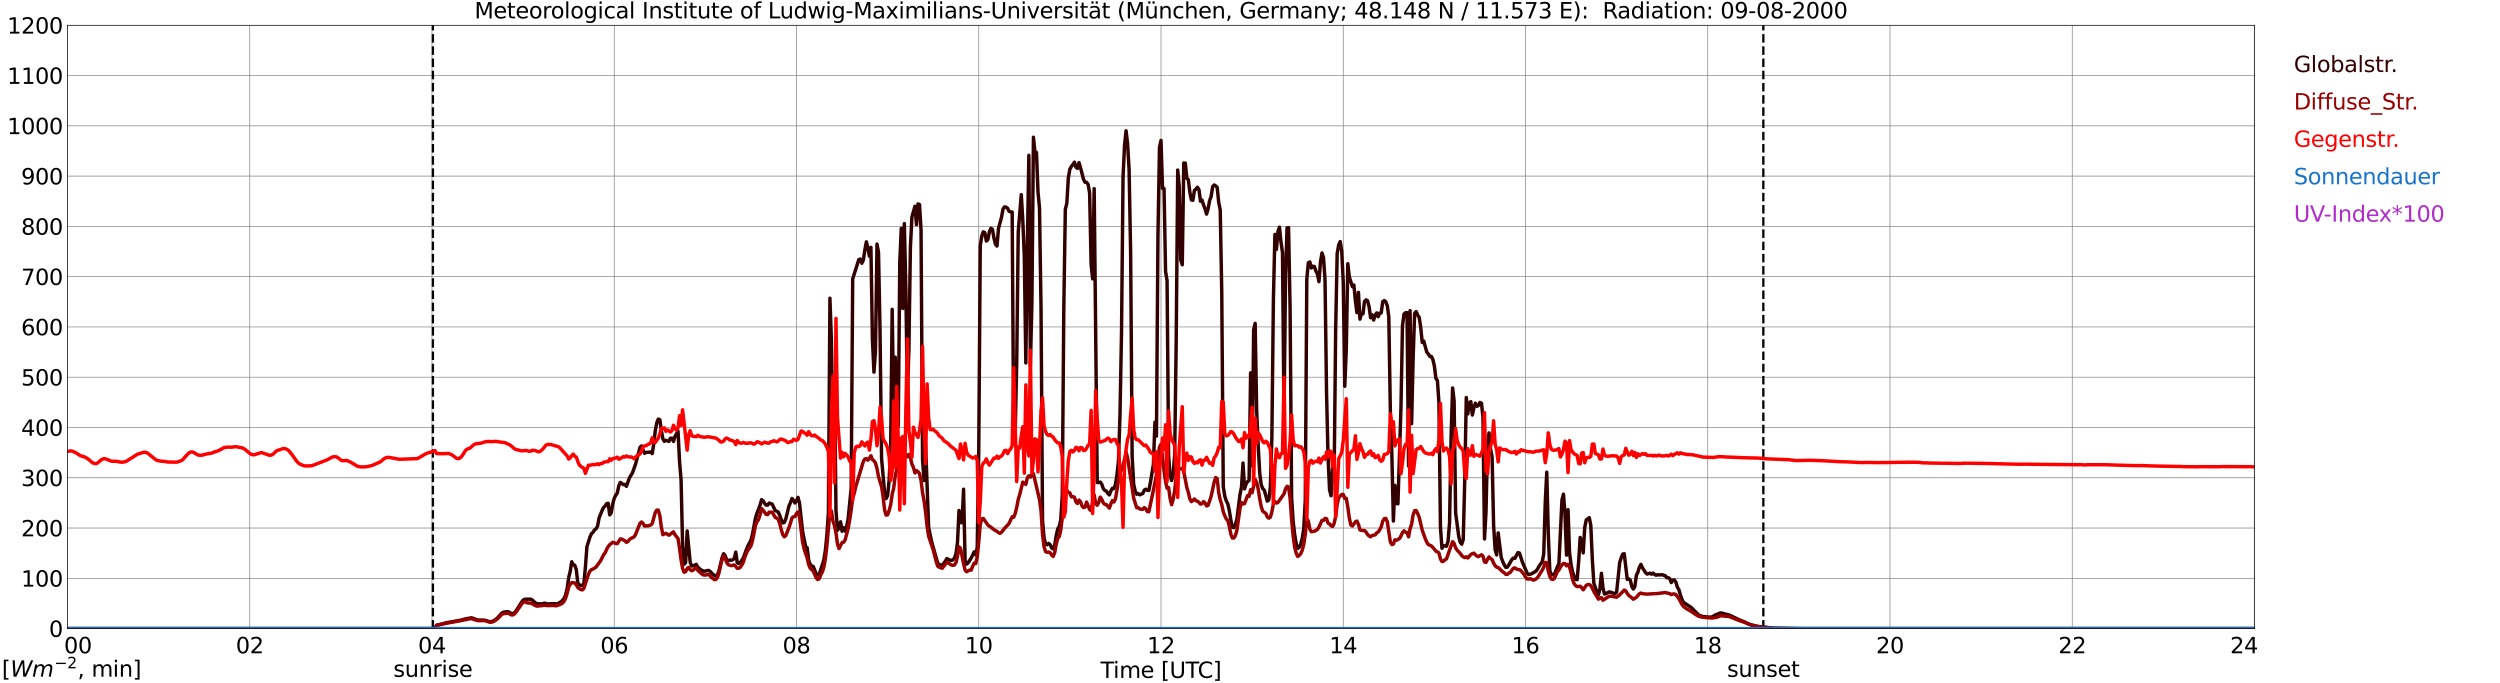 <?xml version="1.0" encoding="utf-8" standalone="no"?>
<!DOCTYPE svg PUBLIC "-//W3C//DTD SVG 1.1//EN"
  "http://www.w3.org/Graphics/SVG/1.1/DTD/svg11.dtd">
<svg xmlns:xlink="http://www.w3.org/1999/xlink" width="1085.4pt" height="296.64pt" viewBox="0 0 1085.4 296.64" xmlns="http://www.w3.org/2000/svg" version="1.1">
 <defs>
  <style type="text/css">*{stroke-linejoin: round; stroke-linecap: butt}</style>
 </defs>
 <g id="figure_1">
  <g id="patch_1">
   <path d="M 0 296.64 
L 1085.4 296.64 
L 1085.4 0 
L 0 0 
z
" style="fill: #ffffff"/>
  </g>
  <g id="axes_1">
   <g id="patch_2">
    <path d="M 29.306 272.909 
L 978.814 272.909 
L 978.814 10.976 
L 29.306 10.976 
z
" style="fill: #ffffff"/>
   </g>
   <g id="patch_3">
    <path d="M 978.814 272.909 
L 978.814 272.909 
L 978.814 10.976 
L 978.814 10.976 
z
" clip-path="url(#pdcafb6d9bf)" style="fill: #d3d3d3; opacity: 0.25; stroke: #d3d3d3; stroke-linejoin: miter"/>
   </g>
   <g id="matplotlib.axis_1">
    <g id="xtick_1">
     <g id="line2d_1">
      <path d="M 29.306 272.909 
L 29.306 10.976 
" clip-path="url(#pdcafb6d9bf)" style="fill: none; stroke: #808080; stroke-width: 0.3; stroke-linecap: square"/>
     </g>
     <g id="line2d_2"/>
     <g id="text_1">
      <!--    00 -->
      <g transform="translate(18.733 283.627) scale(0.095 -0.095)">
       <defs>
        <path id="DejaVuSans-20" transform="scale(0.016)"/>
        <path id="DejaVuSans-30" d="M 2034 4250 
Q 1547 4250 1301 3770 
Q 1056 3291 1056 2328 
Q 1056 1369 1301 889 
Q 1547 409 2034 409 
Q 2525 409 2770 889 
Q 3016 1369 3016 2328 
Q 3016 3291 2770 3770 
Q 2525 4250 2034 4250 
z
M 2034 4750 
Q 2819 4750 3233 4129 
Q 3647 3509 3647 2328 
Q 3647 1150 3233 529 
Q 2819 -91 2034 -91 
Q 1250 -91 836 529 
Q 422 1150 422 2328 
Q 422 3509 836 4129 
Q 1250 4750 2034 4750 
z
" transform="scale(0.016)"/>
       </defs>
       <use xlink:href="#DejaVuSans-20"/>
       <use xlink:href="#DejaVuSans-20" transform="translate(31.787 0)"/>
       <use xlink:href="#DejaVuSans-20" transform="translate(63.574 0)"/>
       <use xlink:href="#DejaVuSans-30" transform="translate(95.361 0)"/>
       <use xlink:href="#DejaVuSans-30" transform="translate(158.984 0)"/>
      </g>
     </g>
    </g>
    <g id="xtick_2">
     <g id="line2d_3">
      <path d="M 108.431 272.909 
L 108.431 10.976 
" clip-path="url(#pdcafb6d9bf)" style="fill: none; stroke: #808080; stroke-width: 0.3; stroke-linecap: square"/>
     </g>
     <g id="line2d_4"/>
     <g id="text_2">
      <!-- 02 -->
      <g transform="translate(102.387 283.627) scale(0.095 -0.095)">
       <defs>
        <path id="DejaVuSans-32" d="M 1228 531 
L 3431 531 
L 3431 0 
L 469 0 
L 469 531 
Q 828 903 1448 1529 
Q 2069 2156 2228 2338 
Q 2531 2678 2651 2914 
Q 2772 3150 2772 3378 
Q 2772 3750 2511 3984 
Q 2250 4219 1831 4219 
Q 1534 4219 1204 4116 
Q 875 4013 500 3803 
L 500 4441 
Q 881 4594 1212 4672 
Q 1544 4750 1819 4750 
Q 2544 4750 2975 4387 
Q 3406 4025 3406 3419 
Q 3406 3131 3298 2873 
Q 3191 2616 2906 2266 
Q 2828 2175 2409 1742 
Q 1991 1309 1228 531 
z
" transform="scale(0.016)"/>
       </defs>
       <use xlink:href="#DejaVuSans-30"/>
       <use xlink:href="#DejaVuSans-32" transform="translate(63.623 0)"/>
      </g>
     </g>
    </g>
    <g id="xtick_3">
     <g id="line2d_5">
      <path d="M 187.557 272.909 
L 187.557 10.976 
" clip-path="url(#pdcafb6d9bf)" style="fill: none; stroke: #808080; stroke-width: 0.3; stroke-linecap: square"/>
     </g>
     <g id="line2d_6"/>
     <g id="text_3">
      <!-- 04 -->
      <g transform="translate(181.513 283.627) scale(0.095 -0.095)">
       <defs>
        <path id="DejaVuSans-34" d="M 2419 4116 
L 825 1625 
L 2419 1625 
L 2419 4116 
z
M 2253 4666 
L 3047 4666 
L 3047 1625 
L 3713 1625 
L 3713 1100 
L 3047 1100 
L 3047 0 
L 2419 0 
L 2419 1100 
L 313 1100 
L 313 1709 
L 2253 4666 
z
" transform="scale(0.016)"/>
       </defs>
       <use xlink:href="#DejaVuSans-30"/>
       <use xlink:href="#DejaVuSans-34" transform="translate(63.623 0)"/>
      </g>
     </g>
    </g>
    <g id="xtick_4">
     <g id="line2d_7">
      <path d="M 266.683 272.909 
L 266.683 10.976 
" clip-path="url(#pdcafb6d9bf)" style="fill: none; stroke: #808080; stroke-width: 0.3; stroke-linecap: square"/>
     </g>
     <g id="line2d_8"/>
     <g id="text_4">
      <!-- 06 -->
      <g transform="translate(260.638 283.627) scale(0.095 -0.095)">
       <defs>
        <path id="DejaVuSans-36" d="M 2113 2584 
Q 1688 2584 1439 2293 
Q 1191 2003 1191 1497 
Q 1191 994 1439 701 
Q 1688 409 2113 409 
Q 2538 409 2786 701 
Q 3034 994 3034 1497 
Q 3034 2003 2786 2293 
Q 2538 2584 2113 2584 
z
M 3366 4563 
L 3366 3988 
Q 3128 4100 2886 4159 
Q 2644 4219 2406 4219 
Q 1781 4219 1451 3797 
Q 1122 3375 1075 2522 
Q 1259 2794 1537 2939 
Q 1816 3084 2150 3084 
Q 2853 3084 3261 2657 
Q 3669 2231 3669 1497 
Q 3669 778 3244 343 
Q 2819 -91 2113 -91 
Q 1303 -91 875 529 
Q 447 1150 447 2328 
Q 447 3434 972 4092 
Q 1497 4750 2381 4750 
Q 2619 4750 2861 4703 
Q 3103 4656 3366 4563 
z
" transform="scale(0.016)"/>
       </defs>
       <use xlink:href="#DejaVuSans-30"/>
       <use xlink:href="#DejaVuSans-36" transform="translate(63.623 0)"/>
      </g>
     </g>
    </g>
    <g id="xtick_5">
     <g id="line2d_9">
      <path d="M 345.808 272.909 
L 345.808 10.976 
" clip-path="url(#pdcafb6d9bf)" style="fill: none; stroke: #808080; stroke-width: 0.3; stroke-linecap: square"/>
     </g>
     <g id="line2d_10"/>
     <g id="text_5">
      <!-- 08 -->
      <g transform="translate(339.764 283.627) scale(0.095 -0.095)">
       <defs>
        <path id="DejaVuSans-38" d="M 2034 2216 
Q 1584 2216 1326 1975 
Q 1069 1734 1069 1313 
Q 1069 891 1326 650 
Q 1584 409 2034 409 
Q 2484 409 2743 651 
Q 3003 894 3003 1313 
Q 3003 1734 2745 1975 
Q 2488 2216 2034 2216 
z
M 1403 2484 
Q 997 2584 770 2862 
Q 544 3141 544 3541 
Q 544 4100 942 4425 
Q 1341 4750 2034 4750 
Q 2731 4750 3128 4425 
Q 3525 4100 3525 3541 
Q 3525 3141 3298 2862 
Q 3072 2584 2669 2484 
Q 3125 2378 3379 2068 
Q 3634 1759 3634 1313 
Q 3634 634 3220 271 
Q 2806 -91 2034 -91 
Q 1263 -91 848 271 
Q 434 634 434 1313 
Q 434 1759 690 2068 
Q 947 2378 1403 2484 
z
M 1172 3481 
Q 1172 3119 1398 2916 
Q 1625 2713 2034 2713 
Q 2441 2713 2670 2916 
Q 2900 3119 2900 3481 
Q 2900 3844 2670 4047 
Q 2441 4250 2034 4250 
Q 1625 4250 1398 4047 
Q 1172 3844 1172 3481 
z
" transform="scale(0.016)"/>
       </defs>
       <use xlink:href="#DejaVuSans-30"/>
       <use xlink:href="#DejaVuSans-38" transform="translate(63.623 0)"/>
      </g>
     </g>
    </g>
    <g id="xtick_6">
     <g id="line2d_11">
      <path d="M 424.934 272.909 
L 424.934 10.976 
" clip-path="url(#pdcafb6d9bf)" style="fill: none; stroke: #808080; stroke-width: 0.3; stroke-linecap: square"/>
     </g>
     <g id="line2d_12"/>
     <g id="text_6">
      <!-- 10 -->
      <g transform="translate(418.89 283.627) scale(0.095 -0.095)">
       <defs>
        <path id="DejaVuSans-31" d="M 794 531 
L 1825 531 
L 1825 4091 
L 703 3866 
L 703 4441 
L 1819 4666 
L 2450 4666 
L 2450 531 
L 3481 531 
L 3481 0 
L 794 0 
L 794 531 
z
" transform="scale(0.016)"/>
       </defs>
       <use xlink:href="#DejaVuSans-31"/>
       <use xlink:href="#DejaVuSans-30" transform="translate(63.623 0)"/>
      </g>
     </g>
    </g>
    <g id="xtick_7">
     <g id="line2d_13">
      <path d="M 504.06 272.909 
L 504.06 10.976 
" clip-path="url(#pdcafb6d9bf)" style="fill: none; stroke: #808080; stroke-width: 0.3; stroke-linecap: square"/>
     </g>
     <g id="line2d_14"/>
     <g id="text_7">
      <!-- 12 -->
      <g transform="translate(498.015 283.627) scale(0.095 -0.095)">
       <use xlink:href="#DejaVuSans-31"/>
       <use xlink:href="#DejaVuSans-32" transform="translate(63.623 0)"/>
      </g>
     </g>
    </g>
    <g id="xtick_8">
     <g id="line2d_15">
      <path d="M 583.185 272.909 
L 583.185 10.976 
" clip-path="url(#pdcafb6d9bf)" style="fill: none; stroke: #808080; stroke-width: 0.3; stroke-linecap: square"/>
     </g>
     <g id="line2d_16"/>
     <g id="text_8">
      <!-- 14 -->
      <g transform="translate(577.141 283.627) scale(0.095 -0.095)">
       <use xlink:href="#DejaVuSans-31"/>
       <use xlink:href="#DejaVuSans-34" transform="translate(63.623 0)"/>
      </g>
     </g>
    </g>
    <g id="xtick_9">
     <g id="line2d_17">
      <path d="M 662.311 272.909 
L 662.311 10.976 
" clip-path="url(#pdcafb6d9bf)" style="fill: none; stroke: #808080; stroke-width: 0.3; stroke-linecap: square"/>
     </g>
     <g id="line2d_18"/>
     <g id="text_9">
      <!-- 16 -->
      <g transform="translate(656.267 283.627) scale(0.095 -0.095)">
       <use xlink:href="#DejaVuSans-31"/>
       <use xlink:href="#DejaVuSans-36" transform="translate(63.623 0)"/>
      </g>
     </g>
    </g>
    <g id="xtick_10">
     <g id="line2d_19">
      <path d="M 741.437 272.909 
L 741.437 10.976 
" clip-path="url(#pdcafb6d9bf)" style="fill: none; stroke: #808080; stroke-width: 0.3; stroke-linecap: square"/>
     </g>
     <g id="line2d_20"/>
     <g id="text_10">
      <!-- 18 -->
      <g transform="translate(735.392 283.627) scale(0.095 -0.095)">
       <use xlink:href="#DejaVuSans-31"/>
       <use xlink:href="#DejaVuSans-38" transform="translate(63.623 0)"/>
      </g>
     </g>
    </g>
    <g id="xtick_11">
     <g id="line2d_21">
      <path d="M 820.562 272.909 
L 820.562 10.976 
" clip-path="url(#pdcafb6d9bf)" style="fill: none; stroke: #808080; stroke-width: 0.3; stroke-linecap: square"/>
     </g>
     <g id="line2d_22"/>
     <g id="text_11">
      <!-- 20 -->
      <g transform="translate(814.518 283.627) scale(0.095 -0.095)">
       <use xlink:href="#DejaVuSans-32"/>
       <use xlink:href="#DejaVuSans-30" transform="translate(63.623 0)"/>
      </g>
     </g>
    </g>
    <g id="xtick_12">
     <g id="line2d_23">
      <path d="M 899.688 272.909 
L 899.688 10.976 
" clip-path="url(#pdcafb6d9bf)" style="fill: none; stroke: #808080; stroke-width: 0.3; stroke-linecap: square"/>
     </g>
     <g id="line2d_24"/>
     <g id="text_12">
      <!-- 22 -->
      <g transform="translate(893.644 283.627) scale(0.095 -0.095)">
       <use xlink:href="#DejaVuSans-32"/>
       <use xlink:href="#DejaVuSans-32" transform="translate(63.623 0)"/>
      </g>
     </g>
    </g>
    <g id="xtick_13">
     <g id="line2d_25">
      <path d="M 978.814 272.909 
L 978.814 10.976 
" clip-path="url(#pdcafb6d9bf)" style="fill: none; stroke: #808080; stroke-width: 0.3; stroke-linecap: square"/>
     </g>
     <g id="line2d_26"/>
     <g id="text_13">
      <!-- 24    -->
      <g transform="translate(968.241 283.627) scale(0.095 -0.095)">
       <use xlink:href="#DejaVuSans-32"/>
       <use xlink:href="#DejaVuSans-34" transform="translate(63.623 0)"/>
       <use xlink:href="#DejaVuSans-20" transform="translate(127.246 0)"/>
       <use xlink:href="#DejaVuSans-20" transform="translate(159.033 0)"/>
       <use xlink:href="#DejaVuSans-20" transform="translate(190.82 0)"/>
      </g>
     </g>
    </g>
    <g id="text_14">
     <!-- Time [UTC] -->
     <g transform="translate(477.806 294.322) scale(0.095 -0.095)">
      <defs>
       <path id="DejaVuSans-54" d="M -19 4666 
L 3928 4666 
L 3928 4134 
L 2272 4134 
L 2272 0 
L 1638 0 
L 1638 4134 
L -19 4134 
L -19 4666 
z
" transform="scale(0.016)"/>
       <path id="DejaVuSans-69" d="M 603 3500 
L 1178 3500 
L 1178 0 
L 603 0 
L 603 3500 
z
M 603 4863 
L 1178 4863 
L 1178 4134 
L 603 4134 
L 603 4863 
z
" transform="scale(0.016)"/>
       <path id="DejaVuSans-6d" d="M 3328 2828 
Q 3544 3216 3844 3400 
Q 4144 3584 4550 3584 
Q 5097 3584 5394 3201 
Q 5691 2819 5691 2113 
L 5691 0 
L 5113 0 
L 5113 2094 
Q 5113 2597 4934 2840 
Q 4756 3084 4391 3084 
Q 3944 3084 3684 2787 
Q 3425 2491 3425 1978 
L 3425 0 
L 2847 0 
L 2847 2094 
Q 2847 2600 2669 2842 
Q 2491 3084 2119 3084 
Q 1678 3084 1418 2786 
Q 1159 2488 1159 1978 
L 1159 0 
L 581 0 
L 581 3500 
L 1159 3500 
L 1159 2956 
Q 1356 3278 1631 3431 
Q 1906 3584 2284 3584 
Q 2666 3584 2933 3390 
Q 3200 3197 3328 2828 
z
" transform="scale(0.016)"/>
       <path id="DejaVuSans-65" d="M 3597 1894 
L 3597 1613 
L 953 1613 
Q 991 1019 1311 708 
Q 1631 397 2203 397 
Q 2534 397 2845 478 
Q 3156 559 3463 722 
L 3463 178 
Q 3153 47 2828 -22 
Q 2503 -91 2169 -91 
Q 1331 -91 842 396 
Q 353 884 353 1716 
Q 353 2575 817 3079 
Q 1281 3584 2069 3584 
Q 2775 3584 3186 3129 
Q 3597 2675 3597 1894 
z
M 3022 2063 
Q 3016 2534 2758 2815 
Q 2500 3097 2075 3097 
Q 1594 3097 1305 2825 
Q 1016 2553 972 2059 
L 3022 2063 
z
" transform="scale(0.016)"/>
       <path id="DejaVuSans-5b" d="M 550 4863 
L 1875 4863 
L 1875 4416 
L 1125 4416 
L 1125 -397 
L 1875 -397 
L 1875 -844 
L 550 -844 
L 550 4863 
z
" transform="scale(0.016)"/>
       <path id="DejaVuSans-55" d="M 556 4666 
L 1191 4666 
L 1191 1831 
Q 1191 1081 1462 751 
Q 1734 422 2344 422 
Q 2950 422 3222 751 
Q 3494 1081 3494 1831 
L 3494 4666 
L 4128 4666 
L 4128 1753 
Q 4128 841 3676 375 
Q 3225 -91 2344 -91 
Q 1459 -91 1007 375 
Q 556 841 556 1753 
L 556 4666 
z
" transform="scale(0.016)"/>
       <path id="DejaVuSans-43" d="M 4122 4306 
L 4122 3641 
Q 3803 3938 3442 4084 
Q 3081 4231 2675 4231 
Q 1875 4231 1450 3742 
Q 1025 3253 1025 2328 
Q 1025 1406 1450 917 
Q 1875 428 2675 428 
Q 3081 428 3442 575 
Q 3803 722 4122 1019 
L 4122 359 
Q 3791 134 3420 21 
Q 3050 -91 2638 -91 
Q 1578 -91 968 557 
Q 359 1206 359 2328 
Q 359 3453 968 4101 
Q 1578 4750 2638 4750 
Q 3056 4750 3426 4639 
Q 3797 4528 4122 4306 
z
" transform="scale(0.016)"/>
       <path id="DejaVuSans-5d" d="M 1947 4863 
L 1947 -844 
L 622 -844 
L 622 -397 
L 1369 -397 
L 1369 4416 
L 622 4416 
L 622 4863 
L 1947 4863 
z
" transform="scale(0.016)"/>
      </defs>
      <use xlink:href="#DejaVuSans-54"/>
      <use xlink:href="#DejaVuSans-69" transform="translate(57.959 0)"/>
      <use xlink:href="#DejaVuSans-6d" transform="translate(85.742 0)"/>
      <use xlink:href="#DejaVuSans-65" transform="translate(183.154 0)"/>
      <use xlink:href="#DejaVuSans-20" transform="translate(244.678 0)"/>
      <use xlink:href="#DejaVuSans-5b" transform="translate(276.465 0)"/>
      <use xlink:href="#DejaVuSans-55" transform="translate(315.479 0)"/>
      <use xlink:href="#DejaVuSans-54" transform="translate(388.672 0)"/>
      <use xlink:href="#DejaVuSans-43" transform="translate(443.881 0)"/>
      <use xlink:href="#DejaVuSans-5d" transform="translate(513.705 0)"/>
     </g>
    </g>
   </g>
   <g id="matplotlib.axis_2">
    <g id="ytick_1">
     <g id="line2d_27">
      <path d="M 29.306 272.909 
L 978.814 272.909 
" clip-path="url(#pdcafb6d9bf)" style="fill: none; stroke: #808080; stroke-width: 0.3; stroke-linecap: square"/>
     </g>
     <g id="line2d_28"/>
     <g id="text_15">
      <!-- 0 -->
      <g transform="translate(21.261 276.518) scale(0.095 -0.095)">
       <use xlink:href="#DejaVuSans-30"/>
      </g>
     </g>
    </g>
    <g id="ytick_2">
     <g id="line2d_29">
      <path d="M 29.306 251.081 
L 978.814 251.081 
" clip-path="url(#pdcafb6d9bf)" style="fill: none; stroke: #808080; stroke-width: 0.3; stroke-linecap: square"/>
     </g>
     <g id="line2d_30"/>
     <g id="text_16">
      <!-- 100 -->
      <g transform="translate(9.173 254.69) scale(0.095 -0.095)">
       <use xlink:href="#DejaVuSans-31"/>
       <use xlink:href="#DejaVuSans-30" transform="translate(63.623 0)"/>
       <use xlink:href="#DejaVuSans-30" transform="translate(127.246 0)"/>
      </g>
     </g>
    </g>
    <g id="ytick_3">
     <g id="line2d_31">
      <path d="M 29.306 229.253 
L 978.814 229.253 
" clip-path="url(#pdcafb6d9bf)" style="fill: none; stroke: #808080; stroke-width: 0.3; stroke-linecap: square"/>
     </g>
     <g id="line2d_32"/>
     <g id="text_17">
      <!-- 200 -->
      <g transform="translate(9.173 232.863) scale(0.095 -0.095)">
       <use xlink:href="#DejaVuSans-32"/>
       <use xlink:href="#DejaVuSans-30" transform="translate(63.623 0)"/>
       <use xlink:href="#DejaVuSans-30" transform="translate(127.246 0)"/>
      </g>
     </g>
    </g>
    <g id="ytick_4">
     <g id="line2d_33">
      <path d="M 29.306 207.426 
L 978.814 207.426 
" clip-path="url(#pdcafb6d9bf)" style="fill: none; stroke: #808080; stroke-width: 0.3; stroke-linecap: square"/>
     </g>
     <g id="line2d_34"/>
     <g id="text_18">
      <!-- 300 -->
      <g transform="translate(9.173 211.035) scale(0.095 -0.095)">
       <defs>
        <path id="DejaVuSans-33" d="M 2597 2516 
Q 3050 2419 3304 2112 
Q 3559 1806 3559 1356 
Q 3559 666 3084 287 
Q 2609 -91 1734 -91 
Q 1441 -91 1130 -33 
Q 819 25 488 141 
L 488 750 
Q 750 597 1062 519 
Q 1375 441 1716 441 
Q 2309 441 2620 675 
Q 2931 909 2931 1356 
Q 2931 1769 2642 2001 
Q 2353 2234 1838 2234 
L 1294 2234 
L 1294 2753 
L 1863 2753 
Q 2328 2753 2575 2939 
Q 2822 3125 2822 3475 
Q 2822 3834 2567 4026 
Q 2313 4219 1838 4219 
Q 1578 4219 1281 4162 
Q 984 4106 628 3988 
L 628 4550 
Q 988 4650 1302 4700 
Q 1616 4750 1894 4750 
Q 2613 4750 3031 4423 
Q 3450 4097 3450 3541 
Q 3450 3153 3228 2886 
Q 3006 2619 2597 2516 
z
" transform="scale(0.016)"/>
       </defs>
       <use xlink:href="#DejaVuSans-33"/>
       <use xlink:href="#DejaVuSans-30" transform="translate(63.623 0)"/>
       <use xlink:href="#DejaVuSans-30" transform="translate(127.246 0)"/>
      </g>
     </g>
    </g>
    <g id="ytick_5">
     <g id="line2d_35">
      <path d="M 29.306 185.598 
L 978.814 185.598 
" clip-path="url(#pdcafb6d9bf)" style="fill: none; stroke: #808080; stroke-width: 0.3; stroke-linecap: square"/>
     </g>
     <g id="line2d_36"/>
     <g id="text_19">
      <!-- 400 -->
      <g transform="translate(9.173 189.207) scale(0.095 -0.095)">
       <use xlink:href="#DejaVuSans-34"/>
       <use xlink:href="#DejaVuSans-30" transform="translate(63.623 0)"/>
       <use xlink:href="#DejaVuSans-30" transform="translate(127.246 0)"/>
      </g>
     </g>
    </g>
    <g id="ytick_6">
     <g id="line2d_37">
      <path d="M 29.306 163.77 
L 978.814 163.77 
" clip-path="url(#pdcafb6d9bf)" style="fill: none; stroke: #808080; stroke-width: 0.3; stroke-linecap: square"/>
     </g>
     <g id="line2d_38"/>
     <g id="text_20">
      <!-- 500 -->
      <g transform="translate(9.173 167.379) scale(0.095 -0.095)">
       <defs>
        <path id="DejaVuSans-35" d="M 691 4666 
L 3169 4666 
L 3169 4134 
L 1269 4134 
L 1269 2991 
Q 1406 3038 1543 3061 
Q 1681 3084 1819 3084 
Q 2600 3084 3056 2656 
Q 3513 2228 3513 1497 
Q 3513 744 3044 326 
Q 2575 -91 1722 -91 
Q 1428 -91 1123 -41 
Q 819 9 494 109 
L 494 744 
Q 775 591 1075 516 
Q 1375 441 1709 441 
Q 2250 441 2565 725 
Q 2881 1009 2881 1497 
Q 2881 1984 2565 2268 
Q 2250 2553 1709 2553 
Q 1456 2553 1204 2497 
Q 953 2441 691 2322 
L 691 4666 
z
" transform="scale(0.016)"/>
       </defs>
       <use xlink:href="#DejaVuSans-35"/>
       <use xlink:href="#DejaVuSans-30" transform="translate(63.623 0)"/>
       <use xlink:href="#DejaVuSans-30" transform="translate(127.246 0)"/>
      </g>
     </g>
    </g>
    <g id="ytick_7">
     <g id="line2d_39">
      <path d="M 29.306 141.942 
L 978.814 141.942 
" clip-path="url(#pdcafb6d9bf)" style="fill: none; stroke: #808080; stroke-width: 0.3; stroke-linecap: square"/>
     </g>
     <g id="line2d_40"/>
     <g id="text_21">
      <!-- 600 -->
      <g transform="translate(9.173 145.551) scale(0.095 -0.095)">
       <use xlink:href="#DejaVuSans-36"/>
       <use xlink:href="#DejaVuSans-30" transform="translate(63.623 0)"/>
       <use xlink:href="#DejaVuSans-30" transform="translate(127.246 0)"/>
      </g>
     </g>
    </g>
    <g id="ytick_8">
     <g id="line2d_41">
      <path d="M 29.306 120.114 
L 978.814 120.114 
" clip-path="url(#pdcafb6d9bf)" style="fill: none; stroke: #808080; stroke-width: 0.3; stroke-linecap: square"/>
     </g>
     <g id="line2d_42"/>
     <g id="text_22">
      <!-- 700 -->
      <g transform="translate(9.173 123.724) scale(0.095 -0.095)">
       <defs>
        <path id="DejaVuSans-37" d="M 525 4666 
L 3525 4666 
L 3525 4397 
L 1831 0 
L 1172 0 
L 2766 4134 
L 525 4134 
L 525 4666 
z
" transform="scale(0.016)"/>
       </defs>
       <use xlink:href="#DejaVuSans-37"/>
       <use xlink:href="#DejaVuSans-30" transform="translate(63.623 0)"/>
       <use xlink:href="#DejaVuSans-30" transform="translate(127.246 0)"/>
      </g>
     </g>
    </g>
    <g id="ytick_9">
     <g id="line2d_43">
      <path d="M 29.306 98.287 
L 978.814 98.287 
" clip-path="url(#pdcafb6d9bf)" style="fill: none; stroke: #808080; stroke-width: 0.3; stroke-linecap: square"/>
     </g>
     <g id="line2d_44"/>
     <g id="text_23">
      <!-- 800 -->
      <g transform="translate(9.173 101.896) scale(0.095 -0.095)">
       <use xlink:href="#DejaVuSans-38"/>
       <use xlink:href="#DejaVuSans-30" transform="translate(63.623 0)"/>
       <use xlink:href="#DejaVuSans-30" transform="translate(127.246 0)"/>
      </g>
     </g>
    </g>
    <g id="ytick_10">
     <g id="line2d_45">
      <path d="M 29.306 76.459 
L 978.814 76.459 
" clip-path="url(#pdcafb6d9bf)" style="fill: none; stroke: #808080; stroke-width: 0.3; stroke-linecap: square"/>
     </g>
     <g id="line2d_46"/>
     <g id="text_24">
      <!-- 900 -->
      <g transform="translate(9.173 80.068) scale(0.095 -0.095)">
       <defs>
        <path id="DejaVuSans-39" d="M 703 97 
L 703 672 
Q 941 559 1184 500 
Q 1428 441 1663 441 
Q 2288 441 2617 861 
Q 2947 1281 2994 2138 
Q 2813 1869 2534 1725 
Q 2256 1581 1919 1581 
Q 1219 1581 811 2004 
Q 403 2428 403 3163 
Q 403 3881 828 4315 
Q 1253 4750 1959 4750 
Q 2769 4750 3195 4129 
Q 3622 3509 3622 2328 
Q 3622 1225 3098 567 
Q 2575 -91 1691 -91 
Q 1453 -91 1209 -44 
Q 966 3 703 97 
z
M 1959 2075 
Q 2384 2075 2632 2365 
Q 2881 2656 2881 3163 
Q 2881 3666 2632 3958 
Q 2384 4250 1959 4250 
Q 1534 4250 1286 3958 
Q 1038 3666 1038 3163 
Q 1038 2656 1286 2365 
Q 1534 2075 1959 2075 
z
" transform="scale(0.016)"/>
       </defs>
       <use xlink:href="#DejaVuSans-39"/>
       <use xlink:href="#DejaVuSans-30" transform="translate(63.623 0)"/>
       <use xlink:href="#DejaVuSans-30" transform="translate(127.246 0)"/>
      </g>
     </g>
    </g>
    <g id="ytick_11">
     <g id="line2d_47">
      <path d="M 29.306 54.631 
L 978.814 54.631 
" clip-path="url(#pdcafb6d9bf)" style="fill: none; stroke: #808080; stroke-width: 0.3; stroke-linecap: square"/>
     </g>
     <g id="line2d_48"/>
     <g id="text_25">
      <!-- 1000 -->
      <g transform="translate(3.128 58.24) scale(0.095 -0.095)">
       <use xlink:href="#DejaVuSans-31"/>
       <use xlink:href="#DejaVuSans-30" transform="translate(63.623 0)"/>
       <use xlink:href="#DejaVuSans-30" transform="translate(127.246 0)"/>
       <use xlink:href="#DejaVuSans-30" transform="translate(190.869 0)"/>
      </g>
     </g>
    </g>
    <g id="ytick_12">
     <g id="line2d_49">
      <path d="M 29.306 32.803 
L 978.814 32.803 
" clip-path="url(#pdcafb6d9bf)" style="fill: none; stroke: #808080; stroke-width: 0.3; stroke-linecap: square"/>
     </g>
     <g id="line2d_50"/>
     <g id="text_26">
      <!-- 1100 -->
      <g transform="translate(3.128 36.413) scale(0.095 -0.095)">
       <use xlink:href="#DejaVuSans-31"/>
       <use xlink:href="#DejaVuSans-31" transform="translate(63.623 0)"/>
       <use xlink:href="#DejaVuSans-30" transform="translate(127.246 0)"/>
       <use xlink:href="#DejaVuSans-30" transform="translate(190.869 0)"/>
      </g>
     </g>
    </g>
    <g id="ytick_13">
     <g id="line2d_51">
      <path d="M 29.306 10.976 
L 978.814 10.976 
" clip-path="url(#pdcafb6d9bf)" style="fill: none; stroke: #808080; stroke-width: 0.3; stroke-linecap: square"/>
     </g>
     <g id="line2d_52"/>
     <g id="text_27">
      <!-- 1200 -->
      <g transform="translate(3.128 14.585) scale(0.095 -0.095)">
       <use xlink:href="#DejaVuSans-31"/>
       <use xlink:href="#DejaVuSans-32" transform="translate(63.623 0)"/>
       <use xlink:href="#DejaVuSans-30" transform="translate(127.246 0)"/>
       <use xlink:href="#DejaVuSans-30" transform="translate(190.869 0)"/>
      </g>
     </g>
    </g>
   </g>
   <g id="line2d_53">
    <path d="M 187.953 272.909 
L 187.953 10.976 
" clip-path="url(#pdcafb6d9bf)" style="fill: none; stroke-dasharray: 3.7,1.6; stroke-dashoffset: 0; stroke: #000000"/>
   </g>
   <g id="line2d_54">
    <path d="M 765.57 272.909 
L 765.57 10.976 
" clip-path="url(#pdcafb6d9bf)" style="fill: none; stroke-dasharray: 3.7,1.6; stroke-dashoffset: 0; stroke: #000000"/>
   </g>
   <g id="line2d_55">
    <path d="M 29.306 272.909 
L 188.876 272.909 
L 189.535 271.449 
L 191.513 270.99 
L 194.151 270.3 
L 200.085 269.246 
L 202.063 268.703 
L 204.701 268.218 
L 207.339 269.17 
L 209.317 269.237 
L 210.635 269.281 
L 212.614 269.923 
L 213.273 269.888 
L 213.932 269.691 
L 214.592 269.362 
L 215.91 268.347 
L 217.889 266.142 
L 218.548 265.832 
L 219.867 265.594 
L 220.526 265.562 
L 221.186 265.826 
L 221.845 266.278 
L 222.504 266.422 
L 223.164 266.166 
L 223.823 265.533 
L 225.142 263.514 
L 226.461 261.406 
L 227.12 260.576 
L 227.779 260.17 
L 230.417 260.116 
L 231.076 260.46 
L 232.395 261.716 
L 233.054 262.093 
L 235.033 262.183 
L 235.692 262.13 
L 236.351 261.842 
L 237.67 262.213 
L 240.308 262.087 
L 241.626 262.156 
L 242.286 261.984 
L 242.945 261.67 
L 243.604 261.222 
L 244.264 260.611 
L 244.923 259.718 
L 245.583 258.201 
L 246.242 255.519 
L 246.901 250.749 
L 247.561 248.086 
L 248.22 243.889 
L 248.88 245.144 
L 249.539 245.417 
L 250.198 247.279 
L 250.858 253.089 
L 251.517 253.838 
L 252.176 254.246 
L 252.836 254.253 
L 253.495 253.238 
L 254.155 246.257 
L 254.814 237.386 
L 256.133 233.15 
L 256.792 231.718 
L 257.451 231.122 
L 258.111 230.054 
L 258.77 229.627 
L 259.43 228.441 
L 260.089 224.964 
L 261.408 221.616 
L 262.067 220.278 
L 262.726 219.736 
L 263.386 218.656 
L 264.045 218.503 
L 264.705 223.548 
L 265.364 222.639 
L 266.023 218.758 
L 266.683 216.338 
L 267.342 215.008 
L 268.002 214.046 
L 268.661 210.9 
L 269.32 209.445 
L 270.639 210.405 
L 271.298 210.305 
L 271.958 211.145 
L 273.277 207.46 
L 274.595 205.282 
L 275.914 201.554 
L 277.892 194.163 
L 278.552 193.609 
L 279.211 195.407 
L 279.87 196.802 
L 280.53 196.409 
L 281.189 196.387 
L 282.508 196.213 
L 283.167 196.929 
L 283.827 192.773 
L 284.486 187.041 
L 285.145 183.537 
L 285.805 181.955 
L 286.464 182.223 
L 287.124 186.822 
L 287.783 190.478 
L 288.442 191.598 
L 289.102 191.177 
L 290.42 191.635 
L 291.08 190.238 
L 291.739 190.273 
L 292.399 191.644 
L 293.058 189.448 
L 294.377 187.222 
L 295.036 200.534 
L 295.696 208.246 
L 296.355 236.897 
L 297.014 244.978 
L 297.674 244.194 
L 298.333 230.515 
L 299.652 244.14 
L 300.311 245.729 
L 300.971 245.674 
L 302.289 245.011 
L 302.949 246.277 
L 304.267 247.37 
L 305.586 248.064 
L 307.564 247.637 
L 308.224 247.99 
L 309.543 249.422 
L 310.861 250.14 
L 311.521 249.485 
L 312.18 247.722 
L 313.499 242.099 
L 314.158 240.412 
L 314.818 241.204 
L 315.477 242.974 
L 316.136 243.561 
L 316.796 243.14 
L 317.455 243.282 
L 318.114 243.027 
L 318.774 242.503 
L 319.433 239.713 
L 320.093 244.362 
L 320.752 244.64 
L 321.411 244.179 
L 322.73 242.289 
L 324.049 238.589 
L 324.708 237.02 
L 326.027 234.531 
L 326.686 232.006 
L 328.005 224.938 
L 328.665 222.725 
L 329.983 219.381 
L 330.643 216.916 
L 331.302 217.431 
L 331.961 218.54 
L 332.621 219.298 
L 333.28 219.324 
L 333.94 218.411 
L 335.258 218.874 
L 336.577 221.638 
L 337.896 222.319 
L 338.555 223.844 
L 339.215 225.737 
L 339.874 227.042 
L 340.533 226.78 
L 341.193 225.182 
L 342.512 219.747 
L 343.171 218.261 
L 343.83 216.423 
L 344.49 217.207 
L 345.149 218.379 
L 345.808 217.296 
L 346.468 215.945 
L 347.127 218.492 
L 348.446 230.685 
L 349.765 237.323 
L 350.424 237.786 
L 351.083 243.199 
L 351.743 245.03 
L 352.402 245.716 
L 353.062 245.958 
L 354.38 249.141 
L 355.04 249.645 
L 355.699 249.357 
L 357.677 243.14 
L 358.337 238.973 
L 358.996 232.353 
L 359.655 222.683 
L 360.315 129.472 
L 360.974 148.106 
L 361.634 189.629 
L 362.293 164.46 
L 362.952 221.729 
L 363.612 230.236 
L 364.271 229.188 
L 364.93 226.555 
L 365.59 230.65 
L 366.249 229.066 
L 366.909 230.589 
L 367.568 228.703 
L 368.227 225.276 
L 369.546 212.016 
L 370.206 121.088 
L 372.843 112.735 
L 373.502 112.466 
L 374.162 114.297 
L 374.821 112.929 
L 375.481 108.557 
L 376.14 104.997 
L 376.799 107.577 
L 377.459 111.217 
L 378.118 107.409 
L 378.777 147.628 
L 379.437 161.572 
L 380.096 152.557 
L 380.756 105.959 
L 381.415 109.554 
L 382.074 143.616 
L 382.734 198.913 
L 384.053 213.911 
L 384.712 216.473 
L 385.371 215.163 
L 386.031 208.417 
L 386.69 194.039 
L 387.349 134.316 
L 388.009 177.888 
L 388.668 155.089 
L 389.328 176.932 
L 389.987 185.131 
L 390.646 113.795 
L 391.306 99.158 
L 391.965 133.94 
L 392.624 97.071 
L 393.284 125.639 
L 393.943 171.794 
L 394.603 151.972 
L 395.262 107.306 
L 395.921 94.168 
L 397.24 89.558 
L 397.899 97.545 
L 398.559 88.538 
L 399.218 88.811 
L 399.878 99.812 
L 400.537 199.646 
L 401.196 208.648 
L 401.856 192.941 
L 403.175 228.98 
L 404.493 235.238 
L 407.131 244.559 
L 407.79 245.116 
L 409.109 245.436 
L 410.428 243.653 
L 411.087 242.52 
L 412.406 243.195 
L 413.065 243.31 
L 413.725 243.07 
L 414.384 242.295 
L 415.043 240.425 
L 415.703 235.544 
L 416.362 221.642 
L 417.022 226.87 
L 417.681 226.94 
L 418.34 212.4 
L 419 243.293 
L 419.659 244.93 
L 420.318 244.373 
L 421.637 242.315 
L 422.956 239.582 
L 423.615 240.909 
L 424.275 237.668 
L 424.934 195.287 
L 425.593 106.607 
L 426.253 102.419 
L 426.912 100.653 
L 427.572 101.02 
L 428.231 104.65 
L 428.89 104.065 
L 429.55 100.651 
L 430.209 99.131 
L 430.869 99.524 
L 431.528 103.331 
L 432.187 106.016 
L 432.847 106.826 
L 433.506 99.203 
L 434.825 94.292 
L 435.484 90.673 
L 436.144 89.82 
L 436.803 89.959 
L 437.462 90.433 
L 438.122 91.741 
L 438.781 92 
L 439.44 92.046 
L 440.1 188.221 
L 440.759 187.842 
L 441.419 157.407 
L 442.078 100.718 
L 443.397 84.513 
L 444.056 95.576 
L 444.716 111.344 
L 445.375 157.571 
L 446.034 106.437 
L 446.694 67.431 
L 447.353 158.71 
L 448.012 131.419 
L 448.672 59.58 
L 449.331 65.824 
L 449.991 66.206 
L 450.65 83.232 
L 451.309 90.302 
L 451.969 133.384 
L 452.628 225.946 
L 453.287 233.494 
L 453.947 236.229 
L 454.606 236.528 
L 455.266 235.919 
L 455.925 236.463 
L 456.584 237.886 
L 457.244 238.301 
L 457.903 236.638 
L 458.563 232.58 
L 459.222 229.675 
L 459.881 228.483 
L 460.541 225.61 
L 461.2 215.065 
L 461.859 133.862 
L 462.519 90.911 
L 463.178 88.25 
L 463.838 77.155 
L 464.497 73.427 
L 465.156 72.244 
L 465.816 71.452 
L 466.475 70.404 
L 467.134 72.591 
L 467.794 73.113 
L 468.453 70.594 
L 469.113 72.761 
L 470.431 77.904 
L 471.091 79.135 
L 471.75 79.159 
L 472.409 80.019 
L 473.069 83.773 
L 473.728 114.854 
L 474.388 121.062 
L 475.047 81.914 
L 476.366 209.488 
L 477.025 209.499 
L 477.685 209.311 
L 478.344 210.222 
L 479.003 212.149 
L 479.663 212.941 
L 480.322 213.192 
L 480.981 214.203 
L 481.641 214.871 
L 482.3 213.144 
L 482.96 212.016 
L 483.619 212.112 
L 484.278 210.436 
L 484.938 206.127 
L 485.597 200.046 
L 486.256 180.141 
L 486.916 144.553 
L 487.575 76.939 
L 488.235 63.009 
L 488.894 56.788 
L 489.553 62.332 
L 490.213 73.846 
L 490.872 109.548 
L 491.532 197.974 
L 492.191 210.213 
L 492.85 213.118 
L 493.51 214.578 
L 494.169 214.319 
L 494.828 214.821 
L 496.147 214.249 
L 496.807 212.8 
L 497.466 212.394 
L 498.125 212.882 
L 498.785 212.93 
L 499.444 209.58 
L 500.763 201.606 
L 501.422 183.282 
L 502.082 189.341 
L 502.741 101.993 
L 503.4 64.089 
L 504.06 60.977 
L 504.719 81.781 
L 505.379 81.85 
L 506.038 117.79 
L 506.697 121.848 
L 507.357 197.837 
L 508.016 206.502 
L 508.675 208.628 
L 509.335 206.035 
L 509.994 197.466 
L 510.654 148.68 
L 511.313 73.827 
L 511.972 80.862 
L 512.632 112.852 
L 513.291 114.952 
L 513.95 70.782 
L 514.61 70.823 
L 515.269 77.424 
L 515.929 78.02 
L 516.588 83.483 
L 517.247 86.812 
L 517.907 86.949 
L 518.566 82.678 
L 519.226 82.119 
L 519.885 81.296 
L 520.544 82.381 
L 521.204 87.39 
L 521.863 86.88 
L 522.522 88.971 
L 523.182 90.649 
L 523.841 92.954 
L 524.501 90.63 
L 525.16 87.093 
L 525.819 85.345 
L 526.479 81.034 
L 527.138 80.309 
L 527.797 80.707 
L 528.457 81.348 
L 529.116 87.873 
L 529.776 91.169 
L 530.435 126.813 
L 531.094 211.282 
L 531.754 215.463 
L 532.413 217.516 
L 533.073 218.728 
L 533.732 221.716 
L 534.391 225.901 
L 535.051 228.902 
L 535.71 229.1 
L 536.369 227.629 
L 537.029 225.316 
L 538.348 214.79 
L 539.007 211.488 
L 539.666 201.028 
L 540.326 212.245 
L 540.985 210.156 
L 541.644 209.084 
L 542.304 208.609 
L 542.963 161.867 
L 543.623 202.25 
L 544.282 143.237 
L 544.941 140.399 
L 545.601 178.506 
L 546.26 193.565 
L 546.919 205.489 
L 547.579 210.486 
L 548.238 212.14 
L 548.898 212.791 
L 550.216 217.578 
L 550.876 217.025 
L 551.535 211.427 
L 552.195 189.782 
L 552.854 130.28 
L 553.513 101.77 
L 554.173 108.312 
L 554.832 100.574 
L 555.491 98.638 
L 556.151 105.112 
L 556.81 109.694 
L 557.47 181.483 
L 558.129 119.051 
L 558.788 98.898 
L 559.448 98.824 
L 560.107 134.113 
L 560.766 215.873 
L 561.426 226.335 
L 562.085 231.995 
L 562.745 236.022 
L 563.404 238.091 
L 564.063 237.65 
L 564.723 236.269 
L 565.382 233.673 
L 566.042 229.539 
L 566.701 217.202 
L 567.36 121.25 
L 568.02 114.083 
L 568.679 113.736 
L 569.338 116.345 
L 569.998 115.574 
L 570.657 115.727 
L 571.317 117.718 
L 571.976 118.899 
L 572.635 122.273 
L 573.295 113.736 
L 573.954 109.831 
L 574.613 111.822 
L 575.273 121.501 
L 575.932 170.382 
L 576.592 198.688 
L 577.251 212.776 
L 577.91 215.242 
L 578.57 202.58 
L 579.229 207.017 
L 579.889 143.082 
L 580.548 110.015 
L 581.207 106.315 
L 581.867 104.883 
L 582.526 109.163 
L 583.185 122.422 
L 583.845 167.703 
L 584.504 151.752 
L 585.164 114.5 
L 585.823 120.241 
L 587.142 124.439 
L 587.801 123.747 
L 588.46 130.616 
L 589.12 135.739 
L 589.779 126.927 
L 590.439 138.568 
L 591.098 136.018 
L 591.757 136.252 
L 592.417 130.88 
L 593.076 130.175 
L 593.736 130.568 
L 594.395 133.115 
L 595.054 137.946 
L 595.714 136.647 
L 596.373 138.945 
L 597.032 136.88 
L 597.692 135.852 
L 598.351 137.483 
L 599.011 135.957 
L 599.67 135.844 
L 600.329 130.939 
L 600.989 130.487 
L 601.648 131.046 
L 602.307 132.759 
L 602.967 137.633 
L 603.626 178.096 
L 604.286 197.236 
L 604.945 226.202 
L 605.604 210.724 
L 606.264 218.604 
L 606.923 218.73 
L 608.242 176.998 
L 608.901 141.429 
L 609.561 136.359 
L 610.22 135.769 
L 610.879 135.737 
L 611.539 202.327 
L 612.198 134.866 
L 612.858 183.954 
L 613.517 155.788 
L 614.176 136.044 
L 614.836 135.285 
L 615.495 136.767 
L 616.154 137.81 
L 616.814 142.134 
L 617.473 148.683 
L 618.133 148.063 
L 619.451 152.88 
L 620.111 153.675 
L 620.77 154.753 
L 621.429 154.731 
L 622.089 156.078 
L 622.748 158.916 
L 623.408 164.29 
L 624.067 165.191 
L 624.726 174.804 
L 625.386 228.904 
L 626.045 238.032 
L 626.705 236.908 
L 628.023 237.146 
L 628.683 235.009 
L 629.342 226.937 
L 630.001 189.592 
L 630.661 168.441 
L 631.32 174.038 
L 631.98 222.755 
L 633.298 232.7 
L 633.958 235.415 
L 634.617 236.284 
L 635.276 234.276 
L 635.936 208.312 
L 636.595 172.593 
L 637.255 179.709 
L 637.914 174.865 
L 638.573 174.367 
L 639.233 180.187 
L 639.892 177.078 
L 640.552 175.046 
L 641.211 176.404 
L 641.87 176.083 
L 642.53 174.741 
L 643.189 175.066 
L 643.848 181.16 
L 644.508 233.992 
L 645.167 222.225 
L 645.827 192.895 
L 646.486 187.96 
L 647.145 194.868 
L 647.805 198.419 
L 648.464 227.963 
L 649.123 238.617 
L 649.783 240.92 
L 650.442 231.362 
L 651.761 241.966 
L 652.42 243.795 
L 653.08 245.244 
L 653.739 246.331 
L 654.399 246.259 
L 655.058 245.286 
L 656.377 242.935 
L 657.036 242.3 
L 657.695 242.431 
L 659.014 239.921 
L 659.674 240.106 
L 660.992 244.138 
L 662.311 247.18 
L 662.97 248.726 
L 663.63 249.468 
L 664.949 249.112 
L 666.927 247.931 
L 667.586 246.949 
L 668.246 245.759 
L 669.564 243.88 
L 670.224 240.495 
L 670.883 218.171 
L 671.542 205 
L 672.202 231.705 
L 672.861 247.689 
L 673.521 249.413 
L 674.18 249.595 
L 674.839 249.298 
L 675.499 247.835 
L 676.158 246.034 
L 676.817 244.779 
L 678.136 217.03 
L 678.796 214.565 
L 679.455 223.227 
L 680.114 241.014 
L 680.774 221.288 
L 681.433 239.912 
L 682.092 245.135 
L 682.752 248.361 
L 683.411 250.293 
L 684.071 251.502 
L 684.73 251.664 
L 685.389 243.847 
L 686.049 233.355 
L 686.708 235.094 
L 687.368 240.038 
L 688.027 229.026 
L 688.686 225.726 
L 690.005 224.744 
L 690.664 228.162 
L 691.324 242.952 
L 691.983 253.187 
L 693.302 257.073 
L 693.961 258.31 
L 694.621 255.73 
L 695.28 248.918 
L 695.939 255.222 
L 696.599 257.924 
L 697.258 257.721 
L 698.577 256.992 
L 699.236 257.075 
L 700.555 257.562 
L 701.215 257.712 
L 701.874 257.11 
L 703.193 244.238 
L 703.852 242.212 
L 704.511 240.575 
L 705.171 240.394 
L 706.49 251.522 
L 707.149 251.339 
L 707.808 251.88 
L 708.468 254.689 
L 709.127 255.743 
L 709.786 254.628 
L 710.446 249.804 
L 711.105 248.401 
L 711.765 246.22 
L 712.424 245.035 
L 713.083 246.458 
L 714.402 248.575 
L 715.062 249.228 
L 716.38 248.848 
L 717.04 249.293 
L 717.699 248.818 
L 718.358 249.398 
L 719.018 249.745 
L 719.677 249.503 
L 720.337 249.614 
L 721.655 249.512 
L 722.315 249.782 
L 722.974 249.907 
L 723.633 250.837 
L 724.293 250.795 
L 724.952 251.219 
L 725.612 252.923 
L 726.271 251.886 
L 726.93 251.81 
L 727.59 252.677 
L 728.249 254.988 
L 728.909 255.977 
L 729.568 258.411 
L 730.227 260.177 
L 730.887 261.508 
L 733.524 263.259 
L 734.184 263.684 
L 737.48 266.954 
L 738.14 267.321 
L 739.459 267.683 
L 741.437 267.864 
L 742.756 267.941 
L 743.415 267.764 
L 744.734 266.987 
L 746.052 266.47 
L 746.712 266.16 
L 747.371 266.127 
L 748.69 266.509 
L 750.668 266.989 
L 752.646 267.893 
L 754.624 268.875 
L 757.262 269.971 
L 759.24 270.944 
L 761.218 271.527 
L 763.196 271.988 
L 770.449 272.752 
L 783.637 272.909 
L 978.154 272.909 
L 978.154 272.909 
" clip-path="url(#pdcafb6d9bf)" style="fill: none; stroke: #330000; stroke-width: 1.5; stroke-linecap: square"/>
   </g>
   <g id="line2d_56">
    <path d="M 29.306 272.909 
L 188.876 272.909 
L 189.535 271.542 
L 192.832 270.785 
L 196.129 270.167 
L 199.426 269.584 
L 204.042 268.624 
L 204.701 268.615 
L 207.339 269.432 
L 208.657 269.46 
L 209.976 269.421 
L 210.635 269.482 
L 212.614 270.137 
L 213.273 270.128 
L 213.932 269.96 
L 214.592 269.674 
L 215.91 268.74 
L 217.889 266.721 
L 218.548 266.446 
L 220.526 266.216 
L 221.186 266.491 
L 221.845 266.924 
L 222.504 267.022 
L 223.164 266.69 
L 223.823 266.061 
L 225.142 264.184 
L 226.461 262.263 
L 227.12 261.491 
L 227.779 261.272 
L 229.098 261.783 
L 230.417 261.853 
L 231.736 262.497 
L 232.395 262.91 
L 233.054 263.161 
L 235.033 262.973 
L 236.351 262.785 
L 237.67 262.929 
L 240.308 262.875 
L 240.967 262.988 
L 241.626 262.984 
L 242.945 262.547 
L 243.604 262.237 
L 244.264 261.796 
L 244.923 261.05 
L 245.583 259.699 
L 246.242 257.527 
L 246.901 254.827 
L 247.561 253.689 
L 248.22 252.932 
L 249.539 253.109 
L 250.198 253.945 
L 250.858 255.038 
L 251.517 255.595 
L 252.176 255.951 
L 252.836 256.108 
L 253.495 255.486 
L 255.473 249.368 
L 256.133 247.942 
L 256.792 247.307 
L 257.451 247.067 
L 258.77 246.205 
L 260.748 243.448 
L 262.067 240.861 
L 262.726 240.019 
L 263.386 238.502 
L 264.045 237.282 
L 264.705 236.513 
L 266.023 235.452 
L 266.683 235.66 
L 267.342 235.994 
L 268.002 236.007 
L 269.32 233.979 
L 269.98 234.058 
L 271.298 234.763 
L 271.958 235.483 
L 272.617 235.079 
L 273.277 234.25 
L 273.936 233.75 
L 275.255 233.123 
L 275.914 232.097 
L 277.892 227.147 
L 278.552 226.619 
L 279.211 227.304 
L 279.87 228.422 
L 280.53 228.249 
L 281.189 228.371 
L 282.508 227.957 
L 283.167 227.293 
L 284.486 222.519 
L 285.145 221.463 
L 285.805 221.48 
L 286.464 223.803 
L 287.124 228.791 
L 287.783 232.137 
L 289.102 231.536 
L 290.42 232.377 
L 291.739 231.384 
L 292.399 230.91 
L 293.058 232.156 
L 294.377 233.835 
L 295.036 238.004 
L 295.696 243.048 
L 296.355 246.822 
L 297.014 248.449 
L 297.674 248.174 
L 298.333 246.809 
L 298.992 246.342 
L 299.652 247.392 
L 300.311 247.796 
L 300.971 247.455 
L 302.289 246.382 
L 302.949 247.61 
L 304.267 248.837 
L 304.927 249.361 
L 305.586 249.656 
L 306.246 249.695 
L 306.905 249.499 
L 307.564 249.459 
L 308.224 249.905 
L 308.883 250.695 
L 310.202 251.635 
L 310.861 251.557 
L 311.521 250.607 
L 312.18 248.625 
L 312.839 245.5 
L 313.499 243.04 
L 314.158 241.475 
L 314.818 242.339 
L 315.477 244.149 
L 316.136 245.159 
L 317.455 245.598 
L 318.774 245.292 
L 319.433 245.875 
L 320.093 246.744 
L 320.752 246.7 
L 321.411 246.285 
L 322.071 245.308 
L 322.73 244.05 
L 323.39 241.883 
L 324.049 240.156 
L 324.708 238.895 
L 326.027 236.989 
L 326.686 234.791 
L 328.005 228.103 
L 328.665 226.553 
L 329.324 225.569 
L 329.983 223.499 
L 330.643 220.847 
L 331.302 221.548 
L 332.621 223.32 
L 333.28 223.427 
L 333.94 222.33 
L 334.599 222.48 
L 335.258 222.321 
L 336.577 224.654 
L 337.236 224.938 
L 337.896 225.488 
L 338.555 227.433 
L 339.215 230.043 
L 339.874 232.189 
L 340.533 233.067 
L 341.193 232.475 
L 342.512 229.118 
L 343.171 227.191 
L 343.83 224.862 
L 344.49 224.366 
L 345.149 224.261 
L 345.808 222.901 
L 346.468 222.251 
L 347.127 224.538 
L 348.446 235.291 
L 349.105 238.229 
L 349.765 240.396 
L 350.424 242.125 
L 351.083 245.067 
L 351.743 246.661 
L 353.062 247.938 
L 354.38 250.941 
L 355.04 251.629 
L 355.699 251.225 
L 356.359 249.483 
L 357.018 248.35 
L 357.677 246.272 
L 358.337 242.684 
L 358.996 237 
L 360.315 222.054 
L 360.974 221.886 
L 361.634 226.274 
L 362.293 228.162 
L 362.952 231.362 
L 363.612 236.277 
L 364.271 238.17 
L 365.59 235.535 
L 366.249 235.439 
L 366.909 234.444 
L 368.227 229.424 
L 368.887 225.831 
L 369.546 221.443 
L 370.206 216.248 
L 370.865 214.207 
L 371.524 211.335 
L 374.821 200.366 
L 375.481 199.271 
L 376.14 199.109 
L 376.799 199.779 
L 377.459 198.952 
L 378.118 197.874 
L 378.777 199.563 
L 379.437 200.061 
L 380.096 201.028 
L 380.756 203.403 
L 381.415 206.956 
L 382.734 211.258 
L 383.393 215.585 
L 384.053 221.411 
L 384.712 223.633 
L 385.371 223.489 
L 386.031 221.651 
L 386.69 219.171 
L 387.349 214.622 
L 388.009 211.902 
L 388.668 206.703 
L 389.328 203.826 
L 389.987 202.396 
L 390.646 199.172 
L 391.306 197.631 
L 391.965 199.714 
L 392.624 199.282 
L 393.284 197.487 
L 393.943 198.336 
L 394.603 197.284 
L 395.262 198.764 
L 395.921 201.495 
L 396.581 202.92 
L 397.24 205.343 
L 397.899 204.333 
L 398.559 204.789 
L 399.218 205.62 
L 399.878 208.567 
L 400.537 213.941 
L 401.196 217.471 
L 401.856 222.454 
L 402.515 228.526 
L 403.175 232.794 
L 405.153 238.727 
L 406.471 243.841 
L 407.131 245.847 
L 407.79 246.292 
L 409.109 246.7 
L 411.087 244.077 
L 413.065 245.312 
L 413.725 245.449 
L 414.384 245.299 
L 415.043 244.293 
L 415.703 241.514 
L 416.362 237.415 
L 417.022 238.083 
L 418.34 244.723 
L 419 247.477 
L 419.659 248.226 
L 420.978 247.506 
L 421.637 247.517 
L 422.297 245.814 
L 422.956 244.458 
L 423.615 244.694 
L 424.275 241.78 
L 424.934 235.3 
L 425.593 227.625 
L 426.253 225.268 
L 426.912 225.089 
L 428.89 227.924 
L 429.55 228.485 
L 430.209 228.843 
L 430.869 229.476 
L 432.187 230.356 
L 432.847 230.685 
L 433.506 231.248 
L 434.165 231.552 
L 434.825 231.072 
L 436.144 229.352 
L 437.462 227.989 
L 438.122 227.169 
L 439.44 224.351 
L 440.1 224.578 
L 440.759 222.956 
L 441.419 220.291 
L 442.078 216.849 
L 442.737 214.677 
L 444.056 209.314 
L 445.375 210.311 
L 446.034 207.432 
L 446.694 206.531 
L 447.353 207.146 
L 448.012 206.083 
L 448.672 205.705 
L 451.309 216.923 
L 451.969 221.731 
L 452.628 232.045 
L 453.287 237.419 
L 453.947 239.504 
L 454.606 239.811 
L 455.266 239.661 
L 455.925 239.958 
L 456.584 241.01 
L 457.244 241.59 
L 457.903 239.973 
L 458.563 236.288 
L 459.222 233.7 
L 459.881 232.986 
L 460.541 230.126 
L 462.519 213.95 
L 463.178 212.865 
L 463.838 213.834 
L 464.497 214.011 
L 465.156 215.711 
L 465.816 215.589 
L 466.475 215.871 
L 467.134 217.883 
L 467.794 218.595 
L 468.453 217.115 
L 469.113 217.855 
L 469.772 219.638 
L 470.431 220.387 
L 471.091 220.151 
L 471.75 217.971 
L 473.069 221.21 
L 473.728 221.688 
L 474.388 217.621 
L 475.047 214.81 
L 475.706 218.726 
L 476.366 219.367 
L 477.025 218.119 
L 477.685 215.829 
L 478.344 216.777 
L 479.003 218.322 
L 479.663 218.972 
L 480.322 219.077 
L 481.641 220.612 
L 482.3 218.745 
L 482.96 217.329 
L 483.619 217.942 
L 484.278 216.646 
L 484.938 212.841 
L 485.597 208.266 
L 486.256 205.212 
L 486.916 203.955 
L 487.575 201.931 
L 488.235 199.537 
L 488.894 196.339 
L 489.553 198.725 
L 492.191 216.257 
L 493.51 220.439 
L 494.169 220.382 
L 494.828 220.998 
L 496.147 221.151 
L 496.807 220.396 
L 497.466 220.915 
L 498.125 222.107 
L 498.785 222.183 
L 500.103 215.932 
L 502.082 206.236 
L 502.741 199.168 
L 503.4 194.17 
L 504.06 192.866 
L 505.379 204.302 
L 506.038 209.106 
L 506.697 211.979 
L 507.357 211.664 
L 508.016 216.414 
L 508.675 219.11 
L 509.335 216.831 
L 509.994 213.066 
L 510.654 206.886 
L 511.313 202.359 
L 511.972 203.403 
L 512.632 203.497 
L 513.291 203.438 
L 513.95 204.747 
L 515.269 211.664 
L 515.929 213.797 
L 516.588 216.63 
L 517.247 217.772 
L 517.907 217.333 
L 518.566 216.626 
L 519.226 217.386 
L 519.885 217.632 
L 520.544 218.084 
L 521.204 218.865 
L 521.863 218.691 
L 522.522 217.774 
L 523.182 218.35 
L 523.841 219.675 
L 524.501 219.396 
L 525.819 215.539 
L 527.138 209.362 
L 527.797 207.323 
L 528.457 207.851 
L 529.116 213.954 
L 529.776 216.988 
L 530.435 219.079 
L 531.094 222.238 
L 531.754 223.932 
L 532.413 225.311 
L 533.073 226.014 
L 533.732 228.566 
L 534.391 231.938 
L 535.051 233.59 
L 535.71 233.551 
L 536.369 232.499 
L 537.029 230.225 
L 538.348 220.758 
L 539.007 218.13 
L 539.666 218.783 
L 540.326 218.632 
L 541.644 215.17 
L 542.304 215.497 
L 542.963 212.612 
L 543.623 213.908 
L 544.941 208.15 
L 545.601 209.397 
L 546.26 212.306 
L 546.919 216.565 
L 547.579 220.022 
L 548.238 221.928 
L 548.898 222.463 
L 549.557 222.853 
L 550.216 224.473 
L 550.876 224.971 
L 551.535 224.56 
L 552.195 222.214 
L 552.854 218.767 
L 553.513 217.744 
L 554.173 218.429 
L 554.832 218.136 
L 557.47 214.393 
L 558.129 212.228 
L 558.788 211.134 
L 559.448 211.427 
L 560.107 216.301 
L 560.766 225.521 
L 561.426 232.735 
L 562.085 237.561 
L 562.745 240.163 
L 563.404 241.597 
L 564.063 241.11 
L 564.723 240.401 
L 565.382 238.919 
L 566.042 236.256 
L 566.701 231.945 
L 567.36 225.337 
L 568.02 226.132 
L 568.679 229.766 
L 569.338 230.858 
L 570.657 230.646 
L 571.976 229.891 
L 572.635 228.856 
L 573.954 225.918 
L 574.613 225.927 
L 575.273 225.056 
L 575.932 225.241 
L 576.592 227.138 
L 577.251 227.472 
L 577.91 228.278 
L 578.57 228.588 
L 579.229 227.219 
L 579.889 224.349 
L 580.548 218.97 
L 581.207 216.113 
L 582.526 214.677 
L 583.185 214.688 
L 583.845 216.362 
L 584.504 216.355 
L 585.164 220.127 
L 585.823 224.92 
L 586.482 227.88 
L 587.142 228.385 
L 588.46 226.553 
L 589.12 226.23 
L 589.779 227.651 
L 590.439 230.05 
L 591.098 230.284 
L 592.417 230.34 
L 593.076 230.997 
L 593.736 232.063 
L 594.395 232.682 
L 595.054 233.056 
L 595.714 232.488 
L 597.032 232.228 
L 597.692 231.349 
L 598.351 230.969 
L 599.011 230.026 
L 599.67 228.738 
L 600.329 226.309 
L 600.989 225.178 
L 601.648 225.067 
L 602.307 226.494 
L 603.626 235.232 
L 604.286 236.432 
L 604.945 236.199 
L 605.604 234.374 
L 606.264 234.581 
L 607.582 233.839 
L 608.242 232.711 
L 608.901 231.213 
L 609.561 230.452 
L 610.22 231.082 
L 610.879 231.211 
L 611.539 233.062 
L 612.198 229.546 
L 612.858 227.607 
L 613.517 223.55 
L 614.176 221.721 
L 614.836 221.655 
L 615.495 222.954 
L 616.154 224.571 
L 617.473 230.157 
L 618.792 233.887 
L 619.451 235.411 
L 620.111 236.435 
L 621.429 236.982 
L 622.748 238.419 
L 623.408 239.327 
L 624.067 239.582 
L 624.726 240.084 
L 625.386 242.695 
L 626.045 243.788 
L 626.705 243.69 
L 627.364 242.979 
L 628.023 242.623 
L 629.342 238.82 
L 630.661 235.169 
L 631.32 235.97 
L 631.98 237.917 
L 632.639 238.875 
L 633.958 240.226 
L 634.617 241.193 
L 635.276 241.765 
L 635.936 242.068 
L 636.595 241.726 
L 637.255 242.26 
L 638.573 240.739 
L 639.233 240.379 
L 639.892 240.174 
L 640.552 240.879 
L 641.211 241.396 
L 641.87 241.673 
L 643.189 240.861 
L 643.848 241.429 
L 644.508 243.985 
L 645.167 244.166 
L 645.827 242.793 
L 646.486 241.798 
L 647.145 242.479 
L 647.805 242.939 
L 648.464 244.441 
L 649.123 245.604 
L 649.783 246.235 
L 650.442 246.382 
L 652.42 248.252 
L 653.08 248.671 
L 653.739 249.346 
L 654.399 249.383 
L 655.058 248.824 
L 655.717 248.481 
L 657.036 246.735 
L 657.695 246.541 
L 658.355 247.001 
L 659.014 247.281 
L 659.674 247.296 
L 660.333 247.739 
L 661.652 249.372 
L 662.311 250.52 
L 662.97 251.336 
L 663.63 251.441 
L 664.289 251.221 
L 664.949 251.459 
L 665.608 251.852 
L 666.267 251.714 
L 666.927 251.317 
L 667.586 250.682 
L 669.564 247.554 
L 670.224 246.233 
L 670.883 244.157 
L 671.542 244.369 
L 672.202 247.988 
L 672.861 250.212 
L 673.521 251.406 
L 674.18 251.581 
L 674.839 251.151 
L 676.158 248.141 
L 676.817 247.477 
L 677.477 246.211 
L 678.136 245.262 
L 678.796 244.631 
L 679.455 244.725 
L 680.114 245.659 
L 680.774 244.991 
L 681.433 246.211 
L 682.092 248.636 
L 682.752 251.67 
L 683.411 253.364 
L 684.071 254.244 
L 684.73 254.659 
L 685.389 254.646 
L 686.049 254.506 
L 686.708 255.13 
L 687.368 256.082 
L 688.686 254.137 
L 689.346 253.788 
L 690.005 253.77 
L 690.664 254.266 
L 691.324 255.399 
L 691.983 256.826 
L 693.961 260.124 
L 694.621 259.672 
L 695.28 259.465 
L 695.939 260.615 
L 698.577 258.878 
L 699.236 258.826 
L 701.874 259.301 
L 703.193 258.265 
L 705.171 256.191 
L 705.83 256.499 
L 706.49 257.677 
L 707.149 258.518 
L 708.468 259.541 
L 709.127 260.159 
L 710.446 259.323 
L 711.765 257.773 
L 712.424 257.477 
L 713.083 257.756 
L 715.062 257.939 
L 718.358 257.743 
L 719.018 257.749 
L 720.337 257.59 
L 722.974 257.274 
L 724.952 257.719 
L 725.612 258.155 
L 726.271 257.9 
L 726.93 257.863 
L 727.59 258.131 
L 728.909 259.917 
L 730.227 262.407 
L 730.887 263.276 
L 732.205 264.274 
L 734.184 265.413 
L 736.162 266.784 
L 737.48 267.548 
L 738.799 267.917 
L 741.437 268.205 
L 743.415 268.31 
L 745.393 267.998 
L 746.712 267.445 
L 747.371 267.347 
L 750.668 267.69 
L 751.987 268.174 
L 755.284 269.486 
L 757.262 270.141 
L 760.559 271.457 
L 763.856 272.123 
L 768.471 272.612 
L 769.131 272.815 
L 770.449 272.76 
L 779.021 272.909 
L 978.154 272.909 
L 978.154 272.909 
" clip-path="url(#pdcafb6d9bf)" style="fill: none; stroke: #990000; stroke-width: 1.5; stroke-linecap: square"/>
   </g>
   <g id="line2d_57">
    <path d="M 29.306 195.988 
L 30.625 195.774 
L 31.284 195.846 
L 32.603 196.389 
L 33.921 197.195 
L 34.581 197.649 
L 35.9 198.197 
L 36.559 198.312 
L 37.878 199 
L 39.197 200.078 
L 39.856 200.668 
L 40.515 201.056 
L 41.175 201.29 
L 41.834 201.272 
L 42.493 200.912 
L 43.812 199.729 
L 44.472 199.347 
L 45.131 199.138 
L 45.79 199.196 
L 48.428 200.242 
L 51.065 200.327 
L 51.725 200.55 
L 53.043 200.694 
L 54.362 200.449 
L 55.022 200.177 
L 56.34 199.288 
L 57.659 198.533 
L 58.978 197.605 
L 59.637 197.21 
L 62.275 196.4 
L 62.934 196.333 
L 63.594 196.477 
L 64.253 196.865 
L 67.55 199.528 
L 68.209 199.856 
L 69.528 200.187 
L 71.506 200.327 
L 72.825 200.6 
L 76.781 200.655 
L 78.759 199.967 
L 79.419 199.489 
L 80.737 197.968 
L 82.056 196.605 
L 82.716 196.293 
L 83.375 196.202 
L 84.034 196.387 
L 86.013 197.601 
L 87.331 197.655 
L 87.991 197.559 
L 89.309 197.184 
L 91.947 196.708 
L 93.266 196.175 
L 94.584 195.769 
L 95.903 195.117 
L 97.222 194.346 
L 98.541 194.137 
L 100.519 194.15 
L 101.838 193.982 
L 102.497 193.945 
L 105.135 194.445 
L 105.794 194.746 
L 106.453 195.169 
L 108.431 196.841 
L 109.091 197.249 
L 109.75 197.444 
L 110.41 197.431 
L 113.047 196.61 
L 113.707 196.538 
L 115.025 196.979 
L 117.003 197.682 
L 117.663 197.614 
L 118.322 197.335 
L 118.982 196.804 
L 119.641 196.093 
L 120.3 195.634 
L 122.938 194.737 
L 123.597 194.774 
L 124.257 194.947 
L 124.916 195.313 
L 125.575 195.89 
L 126.894 197.559 
L 128.872 200.329 
L 129.532 200.993 
L 130.191 201.475 
L 131.51 202.047 
L 132.169 202.257 
L 133.488 202.307 
L 135.466 202.172 
L 142.06 199.646 
L 144.038 198.542 
L 144.697 198.319 
L 145.357 198.258 
L 146.016 198.341 
L 146.676 198.718 
L 147.994 199.725 
L 148.654 200.017 
L 150.632 199.93 
L 151.951 200.495 
L 155.247 202.464 
L 156.566 202.704 
L 158.544 202.689 
L 159.863 202.512 
L 161.841 201.977 
L 165.138 200.51 
L 166.457 199.397 
L 167.116 198.937 
L 167.776 198.673 
L 168.435 198.572 
L 169.094 198.592 
L 173.051 199.356 
L 174.37 199.373 
L 177.666 199.238 
L 180.963 199.129 
L 181.623 198.915 
L 182.941 198.12 
L 184.26 197.356 
L 185.579 196.691 
L 186.898 196.354 
L 188.876 195.654 
L 189.535 196.902 
L 191.513 196.979 
L 194.81 196.894 
L 196.129 197.426 
L 197.448 198.422 
L 198.107 198.908 
L 198.767 199.124 
L 199.426 198.993 
L 200.085 198.529 
L 200.745 197.751 
L 202.063 195.619 
L 202.723 195.03 
L 204.042 194.53 
L 204.701 194.006 
L 205.36 193.325 
L 206.02 192.875 
L 206.679 192.663 
L 208.657 192.441 
L 210.635 191.827 
L 211.295 191.681 
L 213.932 191.731 
L 215.251 191.622 
L 216.57 191.845 
L 217.889 192.002 
L 219.207 192.181 
L 221.186 193.074 
L 221.845 193.506 
L 223.164 194.674 
L 223.823 195.075 
L 226.461 195.75 
L 228.439 195.551 
L 229.757 195.957 
L 230.417 195.842 
L 231.076 195.486 
L 232.395 195.615 
L 233.714 196.154 
L 234.373 196.021 
L 235.033 195.571 
L 235.692 194.914 
L 237.011 193.296 
L 237.67 192.969 
L 238.989 192.956 
L 242.286 193.886 
L 242.945 194.272 
L 244.264 195.756 
L 246.242 197.961 
L 246.901 199.306 
L 247.561 198.867 
L 248.22 197.758 
L 248.88 197.151 
L 249.539 198.099 
L 250.198 198.456 
L 250.858 200.353 
L 251.517 201.881 
L 252.176 202.499 
L 253.495 203.331 
L 254.155 205.516 
L 255.473 201.977 
L 256.133 202.001 
L 257.451 201.674 
L 258.111 201.779 
L 258.77 201.643 
L 259.43 201.355 
L 260.089 201.726 
L 260.748 201.231 
L 261.408 201.264 
L 262.067 200.665 
L 262.726 200.596 
L 263.386 200.395 
L 264.045 200.432 
L 264.705 199.186 
L 265.364 199.847 
L 266.023 199.131 
L 267.342 198.852 
L 268.002 198.491 
L 268.661 199.36 
L 269.32 199.098 
L 270.639 198.234 
L 271.298 198.448 
L 271.958 197.95 
L 272.617 198.306 
L 273.277 198.428 
L 273.936 198.33 
L 274.595 198.675 
L 275.255 199.151 
L 275.914 198.391 
L 277.892 197.064 
L 278.552 195.787 
L 279.211 193.903 
L 279.87 193.574 
L 280.53 193.515 
L 281.189 192.989 
L 281.849 192.731 
L 282.508 192.242 
L 283.167 190.064 
L 283.827 192.011 
L 284.486 192.085 
L 285.805 190.225 
L 286.464 188.339 
L 287.124 186.028 
L 287.783 186.012 
L 288.442 185.768 
L 289.102 187.261 
L 289.761 186.654 
L 291.08 187.564 
L 291.739 186.953 
L 292.399 184.62 
L 293.058 186.126 
L 293.717 186.711 
L 294.377 185.757 
L 295.036 180.47 
L 295.696 184.683 
L 296.355 177.932 
L 298.333 195.433 
L 298.992 188.776 
L 299.652 186.973 
L 300.311 189.143 
L 300.971 189.453 
L 301.63 189.453 
L 302.289 189.61 
L 302.949 188.961 
L 303.608 189.4 
L 304.267 189.618 
L 304.927 189.664 
L 305.586 189.863 
L 307.564 189.586 
L 308.224 189.811 
L 308.883 189.795 
L 309.543 190.007 
L 310.861 190.201 
L 312.18 191.194 
L 312.839 191.865 
L 313.499 191.902 
L 314.158 191.511 
L 314.818 190.522 
L 315.477 190.197 
L 316.136 190.483 
L 316.796 191.018 
L 317.455 191.125 
L 318.774 191.69 
L 319.433 193.061 
L 320.093 191.234 
L 320.752 192.207 
L 322.071 192.436 
L 322.73 192.083 
L 323.39 192.38 
L 324.708 192.452 
L 325.368 192.273 
L 326.027 192.26 
L 327.346 192.849 
L 328.005 192.471 
L 328.665 191.83 
L 329.324 191.895 
L 330.643 192.714 
L 331.961 191.969 
L 333.28 192.397 
L 333.94 192.369 
L 334.599 191.777 
L 335.258 191.738 
L 335.918 191.341 
L 337.236 191.823 
L 337.896 191.487 
L 338.555 190.784 
L 339.215 190.601 
L 340.533 191.122 
L 341.193 191.424 
L 341.852 192.083 
L 342.512 192.076 
L 343.171 191.688 
L 343.83 191.742 
L 344.49 190.71 
L 345.808 191.183 
L 346.468 190.753 
L 347.787 187.145 
L 348.446 187.281 
L 349.105 187.916 
L 349.765 188.204 
L 350.424 188.964 
L 351.083 187.383 
L 351.743 188.525 
L 352.402 189.188 
L 353.062 189.193 
L 353.721 188.878 
L 354.38 189.485 
L 355.699 190.402 
L 356.359 191.074 
L 357.018 191.251 
L 357.677 191.932 
L 358.337 192.823 
L 359.655 195.837 
L 360.315 224.194 
L 360.974 178.582 
L 361.634 163.285 
L 362.293 209.704 
L 362.952 138.247 
L 363.612 181.328 
L 364.93 198.911 
L 365.59 196.383 
L 366.249 198.326 
L 366.909 196.822 
L 368.227 198.306 
L 368.887 200.218 
L 369.546 200.408 
L 370.206 217.076 
L 370.865 196.706 
L 371.524 194.154 
L 372.184 193.713 
L 372.843 193.943 
L 373.502 193.469 
L 374.162 191.836 
L 374.821 192.585 
L 375.481 193.633 
L 376.14 192.38 
L 376.799 191.952 
L 377.459 195.398 
L 378.118 190.71 
L 378.777 183.007 
L 379.437 182.655 
L 380.096 186.399 
L 380.756 193.521 
L 381.415 188.239 
L 382.074 176.753 
L 382.734 181.315 
L 383.393 190.465 
L 384.053 191.749 
L 384.712 192.781 
L 385.371 194.619 
L 386.031 198.232 
L 386.69 208.578 
L 387.349 204.918 
L 388.009 174.075 
L 388.668 203.032 
L 389.328 167.78 
L 389.987 191.26 
L 390.646 221.445 
L 391.306 190.225 
L 391.965 189.496 
L 392.624 218.691 
L 393.284 177.855 
L 393.943 147.135 
L 394.603 186.772 
L 395.262 192.006 
L 395.921 198.537 
L 396.581 185.467 
L 397.24 187.757 
L 397.899 188.723 
L 398.559 189.92 
L 399.218 186.851 
L 399.878 182.271 
L 400.537 150.35 
L 401.196 184.144 
L 401.856 201.27 
L 402.515 166.684 
L 403.175 181.444 
L 403.834 186.519 
L 404.493 186.554 
L 405.153 186.394 
L 405.812 187.075 
L 406.471 187.475 
L 407.131 188.239 
L 407.79 189.293 
L 408.45 189.734 
L 409.109 190.31 
L 409.768 191.308 
L 411.746 192.628 
L 412.406 193.425 
L 415.043 195.492 
L 416.362 199.103 
L 417.022 192.779 
L 417.681 195.294 
L 418.34 199.679 
L 419 192.476 
L 419.659 196.23 
L 420.318 197.625 
L 421.637 198.443 
L 422.297 198.871 
L 422.956 198.635 
L 423.615 198.166 
L 424.275 200.03 
L 424.934 226.881 
L 425.593 218.021 
L 426.253 202.586 
L 426.912 201.037 
L 427.572 200.545 
L 428.231 199.218 
L 428.89 200.945 
L 429.55 201.962 
L 431.528 198.865 
L 432.187 198.928 
L 432.847 198.04 
L 433.506 199.013 
L 434.165 198.295 
L 434.825 197.952 
L 435.484 197.077 
L 436.144 195.652 
L 436.803 195.505 
L 437.462 196.929 
L 438.122 195.728 
L 438.781 194.868 
L 439.44 193.563 
L 440.1 159.642 
L 441.419 209.1 
L 442.078 194.084 
L 442.737 194.532 
L 443.397 189.101 
L 444.056 185.273 
L 444.716 205.45 
L 445.375 167.101 
L 446.034 192.997 
L 446.694 197.922 
L 447.353 152.055 
L 448.012 205.43 
L 448.672 200.078 
L 449.331 190.513 
L 449.991 190.919 
L 450.65 204.889 
L 451.309 194.257 
L 451.969 178.179 
L 452.628 172.73 
L 453.287 184.805 
L 453.947 187.281 
L 454.606 188.708 
L 455.266 189.064 
L 455.925 188.643 
L 456.584 189.409 
L 457.244 189.754 
L 457.903 190.911 
L 458.563 191.688 
L 459.222 192.271 
L 459.881 192.284 
L 460.541 194.124 
L 461.2 198.142 
L 461.859 224.545 
L 462.519 222.159 
L 463.178 209.281 
L 463.838 199.766 
L 464.497 195.997 
L 465.156 195.514 
L 465.816 196.206 
L 466.475 195.529 
L 467.134 194.194 
L 467.794 194.442 
L 468.453 195.704 
L 469.113 194.272 
L 469.772 194.436 
L 470.431 195.593 
L 471.091 195.462 
L 471.75 194.65 
L 472.409 193.305 
L 473.069 192.738 
L 473.728 178.165 
L 474.388 222.934 
L 475.047 204.127 
L 475.706 169.609 
L 476.366 181.75 
L 477.025 190.998 
L 477.685 191.954 
L 479.663 191.26 
L 480.981 190.232 
L 481.641 190.524 
L 482.3 191.76 
L 482.96 191.103 
L 483.619 190.828 
L 484.278 190.804 
L 484.938 192.493 
L 485.597 193.519 
L 486.256 204.712 
L 486.916 209.881 
L 487.575 228.939 
L 488.235 201.67 
L 488.894 195.195 
L 489.553 190.592 
L 490.213 188.772 
L 490.872 180.069 
L 491.532 172.861 
L 492.191 186.39 
L 492.85 190.175 
L 493.51 190.908 
L 494.169 190.941 
L 496.807 193.506 
L 497.466 193.233 
L 498.785 195.051 
L 499.444 196.457 
L 500.763 197.11 
L 501.422 204.57 
L 502.082 196.195 
L 502.741 224.676 
L 503.4 204.234 
L 504.06 198.181 
L 504.719 190.158 
L 505.379 195.15 
L 506.038 184.417 
L 506.697 209.163 
L 507.357 178.502 
L 508.016 188.064 
L 508.675 191.029 
L 509.335 192.017 
L 509.994 193.364 
L 511.313 215.967 
L 511.972 194.333 
L 513.291 176.579 
L 513.95 205.201 
L 514.61 198.753 
L 515.269 196.708 
L 515.929 199.864 
L 516.588 198.282 
L 517.247 198.437 
L 517.907 200.441 
L 518.566 201.185 
L 519.226 200.593 
L 519.885 200.969 
L 520.544 199.971 
L 521.204 199.616 
L 521.863 201.942 
L 522.522 199.899 
L 523.182 199.773 
L 523.841 198.548 
L 525.16 201.13 
L 525.819 200.91 
L 526.479 202.041 
L 527.138 198.78 
L 527.797 197.939 
L 528.457 196.505 
L 529.116 194.161 
L 529.776 194.29 
L 530.435 174.313 
L 531.094 174.575 
L 531.754 188.453 
L 532.413 189.21 
L 533.073 189.084 
L 533.732 188.317 
L 534.391 187.329 
L 535.051 187.586 
L 535.71 188.503 
L 536.369 189.771 
L 537.688 191.638 
L 538.348 191.666 
L 539.007 190.544 
L 539.666 194.392 
L 540.326 187.824 
L 540.985 190.267 
L 541.644 189.169 
L 542.304 189.767 
L 542.963 184.34 
L 543.623 176.814 
L 544.282 210.436 
L 544.941 181.577 
L 545.601 192.563 
L 546.26 187.903 
L 546.919 188.789 
L 548.238 191.723 
L 548.898 192.279 
L 549.557 191.559 
L 550.216 192.063 
L 551.535 195.078 
L 552.195 205.212 
L 552.854 218.743 
L 553.513 201.914 
L 554.173 194.92 
L 554.832 198.38 
L 555.491 198.703 
L 556.151 196.987 
L 556.81 196.636 
L 557.47 163.755 
L 558.129 203.335 
L 558.788 202.034 
L 559.448 198.332 
L 560.107 191.41 
L 560.766 180.165 
L 561.426 190.753 
L 562.085 193.539 
L 562.745 193.449 
L 563.404 193.502 
L 564.063 194.163 
L 564.723 193.945 
L 565.382 194.724 
L 566.042 196.034 
L 566.701 200.855 
L 567.36 225.532 
L 568.02 203.014 
L 568.679 200.281 
L 569.338 199.904 
L 569.998 201.089 
L 570.657 200.417 
L 571.317 200.253 
L 571.976 200.497 
L 572.635 198.889 
L 573.295 201.03 
L 573.954 199.445 
L 574.613 198.304 
L 575.273 199.375 
L 575.932 196.25 
L 576.592 198.365 
L 577.251 195.745 
L 577.91 196.014 
L 578.57 202.65 
L 579.229 197.5 
L 579.889 224.416 
L 580.548 212.976 
L 581.207 199.105 
L 581.867 197.887 
L 582.526 196.405 
L 583.185 191.282 
L 584.504 173.093 
L 585.164 211.566 
L 585.823 197.079 
L 586.482 196.523 
L 587.142 195.671 
L 587.801 195.08 
L 588.46 189.208 
L 589.12 199.469 
L 589.779 196.734 
L 590.439 192.637 
L 591.098 194.75 
L 591.757 196.103 
L 592.417 198.548 
L 593.076 197.407 
L 593.736 197.284 
L 594.395 196.234 
L 595.054 195.774 
L 595.714 197.697 
L 596.373 196.985 
L 597.032 198.692 
L 597.692 198.38 
L 598.351 197.699 
L 599.011 199.701 
L 599.67 200.264 
L 600.329 199.696 
L 600.989 197.284 
L 601.648 197.201 
L 602.307 196.968 
L 602.967 196.042 
L 603.626 179.687 
L 604.286 184.413 
L 604.945 183.114 
L 605.604 193.604 
L 606.264 191.681 
L 606.923 190.893 
L 607.582 190.572 
L 608.242 205.684 
L 608.901 200.96 
L 609.561 194.796 
L 610.22 192.899 
L 610.879 193.434 
L 611.539 177.989 
L 612.198 213.64 
L 612.858 188.972 
L 613.517 205.577 
L 614.836 195.189 
L 615.495 194.744 
L 616.154 194.706 
L 616.814 193.84 
L 618.133 196.047 
L 618.792 196.678 
L 619.451 196.804 
L 620.111 197.049 
L 620.77 197.156 
L 621.429 196.789 
L 622.089 197.4 
L 622.748 195.604 
L 623.408 194.772 
L 624.067 196.038 
L 624.726 191.197 
L 625.386 175.155 
L 626.045 191.469 
L 626.705 195.813 
L 627.364 194.789 
L 628.023 194.534 
L 628.683 195.438 
L 629.342 198.168 
L 630.001 210.082 
L 630.661 195.385 
L 631.32 194.156 
L 631.98 186.117 
L 632.639 191.218 
L 633.298 192.989 
L 633.958 194.172 
L 634.617 194.685 
L 635.276 195.914 
L 635.936 205.531 
L 636.595 207.718 
L 637.255 194.8 
L 637.914 197.594 
L 638.573 197.542 
L 639.233 193.51 
L 639.892 198.114 
L 640.552 197.315 
L 641.211 197.474 
L 642.53 198.07 
L 643.848 195.167 
L 644.508 179.172 
L 645.167 204.306 
L 645.827 205.76 
L 646.486 196.119 
L 647.145 193.591 
L 647.805 191.703 
L 648.464 182.703 
L 649.123 192.788 
L 649.783 195.313 
L 650.442 200.53 
L 651.102 194.477 
L 651.761 194.929 
L 652.42 195.215 
L 653.739 195.187 
L 655.058 196.073 
L 656.377 196.492 
L 657.036 196.346 
L 657.695 195.968 
L 658.355 197.118 
L 659.014 196.147 
L 659.674 196.234 
L 660.333 195.278 
L 662.97 196.012 
L 663.63 196.171 
L 664.289 196.095 
L 665.608 196.361 
L 666.927 195.872 
L 668.246 195.835 
L 669.564 195.436 
L 670.224 195.289 
L 670.883 200.879 
L 671.542 196.929 
L 672.202 187.94 
L 672.861 192.91 
L 673.521 195.04 
L 674.18 195.497 
L 675.499 195.381 
L 676.817 194.763 
L 677.477 198.402 
L 678.136 197.112 
L 678.796 195.191 
L 679.455 191.539 
L 680.114 192.29 
L 680.774 205.169 
L 681.433 191.299 
L 682.092 195.305 
L 683.411 197.033 
L 684.73 197.708 
L 685.389 201.198 
L 686.049 201.405 
L 686.708 196.743 
L 687.368 196.479 
L 688.027 200.908 
L 688.686 198.834 
L 689.346 198.507 
L 690.005 198.642 
L 690.664 198.155 
L 691.324 192.807 
L 691.983 192.775 
L 692.643 196.948 
L 693.302 197.138 
L 693.961 197.481 
L 694.621 199.284 
L 695.28 199.277 
L 695.939 194.955 
L 696.599 197.568 
L 697.258 197.963 
L 697.918 198.14 
L 699.896 197.869 
L 701.874 197.974 
L 702.533 198.756 
L 703.193 201.181 
L 703.852 198.256 
L 704.511 197.775 
L 705.171 197.527 
L 705.83 194.648 
L 707.149 197.634 
L 707.808 197.234 
L 708.468 195.914 
L 709.127 197.789 
L 709.786 196.455 
L 710.446 198.607 
L 711.105 197.005 
L 711.765 197.797 
L 713.083 196.918 
L 713.743 197.278 
L 714.402 196.957 
L 715.062 197.693 
L 716.38 197.76 
L 717.04 197.671 
L 717.699 197.985 
L 718.358 197.673 
L 719.018 197.95 
L 720.337 197.583 
L 720.996 197.92 
L 722.315 197.941 
L 723.633 197.706 
L 724.293 197.981 
L 724.952 197.673 
L 725.612 197.177 
L 726.271 197.839 
L 726.93 197.284 
L 728.249 196.59 
L 728.909 197.175 
L 729.568 196.575 
L 730.227 196.907 
L 732.865 197.378 
L 733.524 197.306 
L 734.184 197.444 
L 734.843 197.435 
L 739.459 198.461 
L 744.074 198.607 
L 745.393 198.352 
L 746.712 198.282 
L 748.031 198.306 
L 749.349 198.404 
L 757.262 198.729 
L 758.581 198.766 
L 761.218 198.825 
L 763.196 198.865 
L 767.153 199.214 
L 776.384 199.565 
L 779.681 199.96 
L 784.296 199.873 
L 786.275 199.86 
L 790.89 200.002 
L 798.803 200.447 
L 802.1 200.528 
L 805.397 200.707 
L 808.034 200.831 
L 810.672 200.766 
L 812.65 200.801 
L 814.628 200.842 
L 817.925 200.823 
L 819.903 200.81 
L 825.837 200.7 
L 827.156 200.751 
L 827.816 200.661 
L 829.134 200.709 
L 831.772 200.696 
L 833.75 200.783 
L 834.409 200.938 
L 836.388 200.958 
L 837.706 201.039 
L 850.894 201.216 
L 852.872 201.113 
L 855.51 201.119 
L 863.422 201.242 
L 876.61 201.565 
L 879.247 201.519 
L 881.225 201.541 
L 883.204 201.584 
L 902.326 201.763 
L 903.644 201.711 
L 904.963 201.886 
L 906.282 201.77 
L 911.557 201.757 
L 914.854 201.79 
L 916.832 201.864 
L 920.129 201.969 
L 926.063 202.139 
L 930.679 202.145 
L 933.976 202.283 
L 939.91 202.425 
L 941.888 202.455 
L 947.163 202.545 
L 948.482 202.619 
L 950.46 202.645 
L 951.779 202.619 
L 953.098 202.676 
L 955.735 202.612 
L 963.648 202.645 
L 964.967 202.564 
L 971.561 202.599 
L 975.517 202.632 
L 976.836 202.588 
L 978.154 202.671 
L 978.154 202.671 
" clip-path="url(#pdcafb6d9bf)" style="fill: none; stroke: #ff0000; stroke-width: 1.5; stroke-linecap: square"/>
   </g>
   <g id="line2d_58">
    <path d="M 29.306 272.909 
L 978.154 272.909 
L 978.154 272.909 
" clip-path="url(#pdcafb6d9bf)" style="fill: none; stroke: #1773cc; stroke-width: 1.5; stroke-linecap: square"/>
   </g>
   <g id="line2d_59">
    <path d="M 0 0 
" clip-path="url(#pdcafb6d9bf)" style="fill: none; stroke: #b02bcc; stroke-width: 1.5; stroke-linecap: square"/>
   </g>
   <g id="patch_4">
    <path d="M 29.306 272.909 
L 29.306 10.976 
" style="fill: none; stroke: #000000; stroke-width: 0.3; stroke-linejoin: miter; stroke-linecap: square"/>
   </g>
   <g id="patch_5">
    <path d="M 978.814 272.909 
L 978.814 10.976 
" style="fill: none; stroke: #000000; stroke-width: 0.3; stroke-linejoin: miter; stroke-linecap: square"/>
   </g>
   <g id="patch_6">
    <path d="M 29.306 272.909 
L 978.814 272.909 
" style="fill: none; stroke: #000000; stroke-width: 0.3; stroke-linejoin: miter; stroke-linecap: square"/>
   </g>
   <g id="patch_7">
    <path d="M 29.306 10.976 
L 978.814 10.976 
" style="fill: none; stroke: #000000; stroke-width: 0.3; stroke-linejoin: miter; stroke-linecap: square"/>
   </g>
   <g id="text_28">
    <!-- sunrise -->
    <g transform="translate(170.788 293.863) scale(0.095 -0.095)">
     <defs>
      <path id="DejaVuSans-73" d="M 2834 3397 
L 2834 2853 
Q 2591 2978 2328 3040 
Q 2066 3103 1784 3103 
Q 1356 3103 1142 2972 
Q 928 2841 928 2578 
Q 928 2378 1081 2264 
Q 1234 2150 1697 2047 
L 1894 2003 
Q 2506 1872 2764 1633 
Q 3022 1394 3022 966 
Q 3022 478 2636 193 
Q 2250 -91 1575 -91 
Q 1294 -91 989 -36 
Q 684 19 347 128 
L 347 722 
Q 666 556 975 473 
Q 1284 391 1588 391 
Q 1994 391 2212 530 
Q 2431 669 2431 922 
Q 2431 1156 2273 1281 
Q 2116 1406 1581 1522 
L 1381 1569 
Q 847 1681 609 1914 
Q 372 2147 372 2553 
Q 372 3047 722 3315 
Q 1072 3584 1716 3584 
Q 2034 3584 2315 3537 
Q 2597 3491 2834 3397 
z
" transform="scale(0.016)"/>
      <path id="DejaVuSans-75" d="M 544 1381 
L 544 3500 
L 1119 3500 
L 1119 1403 
Q 1119 906 1312 657 
Q 1506 409 1894 409 
Q 2359 409 2629 706 
Q 2900 1003 2900 1516 
L 2900 3500 
L 3475 3500 
L 3475 0 
L 2900 0 
L 2900 538 
Q 2691 219 2414 64 
Q 2138 -91 1772 -91 
Q 1169 -91 856 284 
Q 544 659 544 1381 
z
M 1991 3584 
L 1991 3584 
z
" transform="scale(0.016)"/>
      <path id="DejaVuSans-6e" d="M 3513 2113 
L 3513 0 
L 2938 0 
L 2938 2094 
Q 2938 2591 2744 2837 
Q 2550 3084 2163 3084 
Q 1697 3084 1428 2787 
Q 1159 2491 1159 1978 
L 1159 0 
L 581 0 
L 581 3500 
L 1159 3500 
L 1159 2956 
Q 1366 3272 1645 3428 
Q 1925 3584 2291 3584 
Q 2894 3584 3203 3211 
Q 3513 2838 3513 2113 
z
" transform="scale(0.016)"/>
      <path id="DejaVuSans-72" d="M 2631 2963 
Q 2534 3019 2420 3045 
Q 2306 3072 2169 3072 
Q 1681 3072 1420 2755 
Q 1159 2438 1159 1844 
L 1159 0 
L 581 0 
L 581 3500 
L 1159 3500 
L 1159 2956 
Q 1341 3275 1631 3429 
Q 1922 3584 2338 3584 
Q 2397 3584 2469 3576 
Q 2541 3569 2628 3553 
L 2631 2963 
z
" transform="scale(0.016)"/>
     </defs>
     <use xlink:href="#DejaVuSans-73"/>
     <use xlink:href="#DejaVuSans-75" transform="translate(52.1 0)"/>
     <use xlink:href="#DejaVuSans-6e" transform="translate(115.479 0)"/>
     <use xlink:href="#DejaVuSans-72" transform="translate(178.857 0)"/>
     <use xlink:href="#DejaVuSans-69" transform="translate(219.971 0)"/>
     <use xlink:href="#DejaVuSans-73" transform="translate(247.754 0)"/>
     <use xlink:href="#DejaVuSans-65" transform="translate(299.854 0)"/>
    </g>
   </g>
   <g id="text_29">
    <!-- sunset -->
    <g transform="translate(749.816 293.863) scale(0.095 -0.095)">
     <defs>
      <path id="DejaVuSans-74" d="M 1172 4494 
L 1172 3500 
L 2356 3500 
L 2356 3053 
L 1172 3053 
L 1172 1153 
Q 1172 725 1289 603 
Q 1406 481 1766 481 
L 2356 481 
L 2356 0 
L 1766 0 
Q 1100 0 847 248 
Q 594 497 594 1153 
L 594 3053 
L 172 3053 
L 172 3500 
L 594 3500 
L 594 4494 
L 1172 4494 
z
" transform="scale(0.016)"/>
     </defs>
     <use xlink:href="#DejaVuSans-73"/>
     <use xlink:href="#DejaVuSans-75" transform="translate(52.1 0)"/>
     <use xlink:href="#DejaVuSans-6e" transform="translate(115.479 0)"/>
     <use xlink:href="#DejaVuSans-73" transform="translate(178.857 0)"/>
     <use xlink:href="#DejaVuSans-65" transform="translate(230.957 0)"/>
     <use xlink:href="#DejaVuSans-74" transform="translate(292.48 0)"/>
    </g>
   </g>
   <g id="text_30">
    <!-- [$Wm^{-2}$, min] -->
    <g transform="translate(0.821 293.863) scale(0.095 -0.095)">
     <defs>
      <path id="DejaVuSans-Oblique-57" d="M 616 4666 
L 1228 4666 
L 1453 697 
L 3213 4666 
L 3916 4666 
L 4147 697 
L 5888 4666 
L 6528 4666 
L 4453 0 
L 3659 0 
L 3444 3891 
L 1697 0 
L 903 0 
L 616 4666 
z
" transform="scale(0.016)"/>
      <path id="DejaVuSans-Oblique-6d" d="M 5747 2113 
L 5338 0 
L 4763 0 
L 5166 2094 
Q 5191 2228 5203 2325 
Q 5216 2422 5216 2491 
Q 5216 2772 5059 2928 
Q 4903 3084 4622 3084 
Q 4203 3084 3875 2770 
Q 3547 2456 3450 1953 
L 3066 0 
L 2491 0 
L 2900 2094 
Q 2925 2209 2937 2307 
Q 2950 2406 2950 2484 
Q 2950 2769 2794 2926 
Q 2638 3084 2363 3084 
Q 1938 3084 1609 2770 
Q 1281 2456 1184 1953 
L 800 0 
L 225 0 
L 909 3500 
L 1484 3500 
L 1375 2956 
Q 1609 3263 1923 3423 
Q 2238 3584 2597 3584 
Q 2978 3584 3223 3384 
Q 3469 3184 3519 2828 
Q 3781 3197 4126 3390 
Q 4472 3584 4856 3584 
Q 5306 3584 5551 3325 
Q 5797 3066 5797 2591 
Q 5797 2488 5784 2364 
Q 5772 2241 5747 2113 
z
" transform="scale(0.016)"/>
      <path id="DejaVuSans-2212" d="M 678 2272 
L 4684 2272 
L 4684 1741 
L 678 1741 
L 678 2272 
z
" transform="scale(0.016)"/>
      <path id="DejaVuSans-2c" d="M 750 794 
L 1409 794 
L 1409 256 
L 897 -744 
L 494 -744 
L 750 256 
L 750 794 
z
" transform="scale(0.016)"/>
     </defs>
     <use xlink:href="#DejaVuSans-5b" transform="translate(0 0.766)"/>
     <use xlink:href="#DejaVuSans-Oblique-57" transform="translate(39.014 0.766)"/>
     <use xlink:href="#DejaVuSans-Oblique-6d" transform="translate(137.891 0.766)"/>
     <use xlink:href="#DejaVuSans-2212" transform="translate(239.953 39.047) scale(0.7)"/>
     <use xlink:href="#DejaVuSans-32" transform="translate(298.605 39.047) scale(0.7)"/>
     <use xlink:href="#DejaVuSans-2c" transform="translate(345.875 0.766)"/>
     <use xlink:href="#DejaVuSans-20" transform="translate(377.663 0.766)"/>
     <use xlink:href="#DejaVuSans-6d" transform="translate(409.45 0.766)"/>
     <use xlink:href="#DejaVuSans-69" transform="translate(506.862 0.766)"/>
     <use xlink:href="#DejaVuSans-6e" transform="translate(534.645 0.766)"/>
     <use xlink:href="#DejaVuSans-5d" transform="translate(598.024 0.766)"/>
    </g>
   </g>
   <g id="text_31">
    <!-- Globalstr. -->
    <g style="fill: #330000" transform="translate(995.905 31.291) scale(0.095 -0.095)">
     <defs>
      <path id="DejaVuSans-47" d="M 3809 666 
L 3809 1919 
L 2778 1919 
L 2778 2438 
L 4434 2438 
L 4434 434 
Q 4069 175 3628 42 
Q 3188 -91 2688 -91 
Q 1594 -91 976 548 
Q 359 1188 359 2328 
Q 359 3472 976 4111 
Q 1594 4750 2688 4750 
Q 3144 4750 3555 4637 
Q 3966 4525 4313 4306 
L 4313 3634 
Q 3963 3931 3569 4081 
Q 3175 4231 2741 4231 
Q 1884 4231 1454 3753 
Q 1025 3275 1025 2328 
Q 1025 1384 1454 906 
Q 1884 428 2741 428 
Q 3075 428 3337 486 
Q 3600 544 3809 666 
z
" transform="scale(0.016)"/>
      <path id="DejaVuSans-6c" d="M 603 4863 
L 1178 4863 
L 1178 0 
L 603 0 
L 603 4863 
z
" transform="scale(0.016)"/>
      <path id="DejaVuSans-6f" d="M 1959 3097 
Q 1497 3097 1228 2736 
Q 959 2375 959 1747 
Q 959 1119 1226 758 
Q 1494 397 1959 397 
Q 2419 397 2687 759 
Q 2956 1122 2956 1747 
Q 2956 2369 2687 2733 
Q 2419 3097 1959 3097 
z
M 1959 3584 
Q 2709 3584 3137 3096 
Q 3566 2609 3566 1747 
Q 3566 888 3137 398 
Q 2709 -91 1959 -91 
Q 1206 -91 779 398 
Q 353 888 353 1747 
Q 353 2609 779 3096 
Q 1206 3584 1959 3584 
z
" transform="scale(0.016)"/>
      <path id="DejaVuSans-62" d="M 3116 1747 
Q 3116 2381 2855 2742 
Q 2594 3103 2138 3103 
Q 1681 3103 1420 2742 
Q 1159 2381 1159 1747 
Q 1159 1113 1420 752 
Q 1681 391 2138 391 
Q 2594 391 2855 752 
Q 3116 1113 3116 1747 
z
M 1159 2969 
Q 1341 3281 1617 3432 
Q 1894 3584 2278 3584 
Q 2916 3584 3314 3078 
Q 3713 2572 3713 1747 
Q 3713 922 3314 415 
Q 2916 -91 2278 -91 
Q 1894 -91 1617 61 
Q 1341 213 1159 525 
L 1159 0 
L 581 0 
L 581 4863 
L 1159 4863 
L 1159 2969 
z
" transform="scale(0.016)"/>
      <path id="DejaVuSans-61" d="M 2194 1759 
Q 1497 1759 1228 1600 
Q 959 1441 959 1056 
Q 959 750 1161 570 
Q 1363 391 1709 391 
Q 2188 391 2477 730 
Q 2766 1069 2766 1631 
L 2766 1759 
L 2194 1759 
z
M 3341 1997 
L 3341 0 
L 2766 0 
L 2766 531 
Q 2569 213 2275 61 
Q 1981 -91 1556 -91 
Q 1019 -91 701 211 
Q 384 513 384 1019 
Q 384 1609 779 1909 
Q 1175 2209 1959 2209 
L 2766 2209 
L 2766 2266 
Q 2766 2663 2505 2880 
Q 2244 3097 1772 3097 
Q 1472 3097 1187 3025 
Q 903 2953 641 2809 
L 641 3341 
Q 956 3463 1253 3523 
Q 1550 3584 1831 3584 
Q 2591 3584 2966 3190 
Q 3341 2797 3341 1997 
z
" transform="scale(0.016)"/>
      <path id="DejaVuSans-2e" d="M 684 794 
L 1344 794 
L 1344 0 
L 684 0 
L 684 794 
z
" transform="scale(0.016)"/>
     </defs>
     <use xlink:href="#DejaVuSans-47"/>
     <use xlink:href="#DejaVuSans-6c" transform="translate(77.49 0)"/>
     <use xlink:href="#DejaVuSans-6f" transform="translate(105.273 0)"/>
     <use xlink:href="#DejaVuSans-62" transform="translate(166.455 0)"/>
     <use xlink:href="#DejaVuSans-61" transform="translate(229.932 0)"/>
     <use xlink:href="#DejaVuSans-6c" transform="translate(291.211 0)"/>
     <use xlink:href="#DejaVuSans-73" transform="translate(318.994 0)"/>
     <use xlink:href="#DejaVuSans-74" transform="translate(371.094 0)"/>
     <use xlink:href="#DejaVuSans-72" transform="translate(410.303 0)"/>
     <use xlink:href="#DejaVuSans-2e" transform="translate(442.291 0)"/>
    </g>
   </g>
   <g id="text_32">
    <!-- Diffuse_Str. -->
    <g style="fill: #990000" transform="translate(995.905 47.531) scale(0.095 -0.095)">
     <defs>
      <path id="DejaVuSans-44" d="M 1259 4147 
L 1259 519 
L 2022 519 
Q 2988 519 3436 956 
Q 3884 1394 3884 2338 
Q 3884 3275 3436 3711 
Q 2988 4147 2022 4147 
L 1259 4147 
z
M 628 4666 
L 1925 4666 
Q 3281 4666 3915 4102 
Q 4550 3538 4550 2338 
Q 4550 1131 3912 565 
Q 3275 0 1925 0 
L 628 0 
L 628 4666 
z
" transform="scale(0.016)"/>
      <path id="DejaVuSans-66" d="M 2375 4863 
L 2375 4384 
L 1825 4384 
Q 1516 4384 1395 4259 
Q 1275 4134 1275 3809 
L 1275 3500 
L 2222 3500 
L 2222 3053 
L 1275 3053 
L 1275 0 
L 697 0 
L 697 3053 
L 147 3053 
L 147 3500 
L 697 3500 
L 697 3744 
Q 697 4328 969 4595 
Q 1241 4863 1831 4863 
L 2375 4863 
z
" transform="scale(0.016)"/>
      <path id="DejaVuSans-5f" d="M 3263 -1063 
L 3263 -1509 
L -63 -1509 
L -63 -1063 
L 3263 -1063 
z
" transform="scale(0.016)"/>
      <path id="DejaVuSans-53" d="M 3425 4513 
L 3425 3897 
Q 3066 4069 2747 4153 
Q 2428 4238 2131 4238 
Q 1616 4238 1336 4038 
Q 1056 3838 1056 3469 
Q 1056 3159 1242 3001 
Q 1428 2844 1947 2747 
L 2328 2669 
Q 3034 2534 3370 2195 
Q 3706 1856 3706 1288 
Q 3706 609 3251 259 
Q 2797 -91 1919 -91 
Q 1588 -91 1214 -16 
Q 841 59 441 206 
L 441 856 
Q 825 641 1194 531 
Q 1563 422 1919 422 
Q 2459 422 2753 634 
Q 3047 847 3047 1241 
Q 3047 1584 2836 1778 
Q 2625 1972 2144 2069 
L 1759 2144 
Q 1053 2284 737 2584 
Q 422 2884 422 3419 
Q 422 4038 858 4394 
Q 1294 4750 2059 4750 
Q 2388 4750 2728 4690 
Q 3069 4631 3425 4513 
z
" transform="scale(0.016)"/>
     </defs>
     <use xlink:href="#DejaVuSans-44"/>
     <use xlink:href="#DejaVuSans-69" transform="translate(77.002 0)"/>
     <use xlink:href="#DejaVuSans-66" transform="translate(104.785 0)"/>
     <use xlink:href="#DejaVuSans-66" transform="translate(139.99 0)"/>
     <use xlink:href="#DejaVuSans-75" transform="translate(175.195 0)"/>
     <use xlink:href="#DejaVuSans-73" transform="translate(238.574 0)"/>
     <use xlink:href="#DejaVuSans-65" transform="translate(290.674 0)"/>
     <use xlink:href="#DejaVuSans-5f" transform="translate(352.197 0)"/>
     <use xlink:href="#DejaVuSans-53" transform="translate(402.197 0)"/>
     <use xlink:href="#DejaVuSans-74" transform="translate(465.674 0)"/>
     <use xlink:href="#DejaVuSans-72" transform="translate(504.883 0)"/>
     <use xlink:href="#DejaVuSans-2e" transform="translate(536.871 0)"/>
    </g>
   </g>
   <g id="text_33">
    <!-- Gegenstr. -->
    <g style="fill: #ff0000" transform="translate(995.905 63.771) scale(0.095 -0.095)">
     <defs>
      <path id="DejaVuSans-67" d="M 2906 1791 
Q 2906 2416 2648 2759 
Q 2391 3103 1925 3103 
Q 1463 3103 1205 2759 
Q 947 2416 947 1791 
Q 947 1169 1205 825 
Q 1463 481 1925 481 
Q 2391 481 2648 825 
Q 2906 1169 2906 1791 
z
M 3481 434 
Q 3481 -459 3084 -895 
Q 2688 -1331 1869 -1331 
Q 1566 -1331 1297 -1286 
Q 1028 -1241 775 -1147 
L 775 -588 
Q 1028 -725 1275 -790 
Q 1522 -856 1778 -856 
Q 2344 -856 2625 -561 
Q 2906 -266 2906 331 
L 2906 616 
Q 2728 306 2450 153 
Q 2172 0 1784 0 
Q 1141 0 747 490 
Q 353 981 353 1791 
Q 353 2603 747 3093 
Q 1141 3584 1784 3584 
Q 2172 3584 2450 3431 
Q 2728 3278 2906 2969 
L 2906 3500 
L 3481 3500 
L 3481 434 
z
" transform="scale(0.016)"/>
     </defs>
     <use xlink:href="#DejaVuSans-47"/>
     <use xlink:href="#DejaVuSans-65" transform="translate(77.49 0)"/>
     <use xlink:href="#DejaVuSans-67" transform="translate(139.014 0)"/>
     <use xlink:href="#DejaVuSans-65" transform="translate(202.49 0)"/>
     <use xlink:href="#DejaVuSans-6e" transform="translate(264.014 0)"/>
     <use xlink:href="#DejaVuSans-73" transform="translate(327.393 0)"/>
     <use xlink:href="#DejaVuSans-74" transform="translate(379.492 0)"/>
     <use xlink:href="#DejaVuSans-72" transform="translate(418.701 0)"/>
     <use xlink:href="#DejaVuSans-2e" transform="translate(450.689 0)"/>
    </g>
   </g>
   <g id="text_34">
    <!-- Sonnendauer -->
    <g style="fill: #1773cc" transform="translate(995.905 80.01) scale(0.095 -0.095)">
     <defs>
      <path id="DejaVuSans-64" d="M 2906 2969 
L 2906 4863 
L 3481 4863 
L 3481 0 
L 2906 0 
L 2906 525 
Q 2725 213 2448 61 
Q 2172 -91 1784 -91 
Q 1150 -91 751 415 
Q 353 922 353 1747 
Q 353 2572 751 3078 
Q 1150 3584 1784 3584 
Q 2172 3584 2448 3432 
Q 2725 3281 2906 2969 
z
M 947 1747 
Q 947 1113 1208 752 
Q 1469 391 1925 391 
Q 2381 391 2643 752 
Q 2906 1113 2906 1747 
Q 2906 2381 2643 2742 
Q 2381 3103 1925 3103 
Q 1469 3103 1208 2742 
Q 947 2381 947 1747 
z
" transform="scale(0.016)"/>
     </defs>
     <use xlink:href="#DejaVuSans-53"/>
     <use xlink:href="#DejaVuSans-6f" transform="translate(63.477 0)"/>
     <use xlink:href="#DejaVuSans-6e" transform="translate(124.658 0)"/>
     <use xlink:href="#DejaVuSans-6e" transform="translate(188.037 0)"/>
     <use xlink:href="#DejaVuSans-65" transform="translate(251.416 0)"/>
     <use xlink:href="#DejaVuSans-6e" transform="translate(312.939 0)"/>
     <use xlink:href="#DejaVuSans-64" transform="translate(376.318 0)"/>
     <use xlink:href="#DejaVuSans-61" transform="translate(439.795 0)"/>
     <use xlink:href="#DejaVuSans-75" transform="translate(501.074 0)"/>
     <use xlink:href="#DejaVuSans-65" transform="translate(564.453 0)"/>
     <use xlink:href="#DejaVuSans-72" transform="translate(625.977 0)"/>
    </g>
   </g>
   <g id="text_35">
    <!-- UV-Index*100 -->
    <g style="fill: #b02bcc" transform="translate(995.905 96.25) scale(0.095 -0.095)">
     <defs>
      <path id="DejaVuSans-56" d="M 1831 0 
L 50 4666 
L 709 4666 
L 2188 738 
L 3669 4666 
L 4325 4666 
L 2547 0 
L 1831 0 
z
" transform="scale(0.016)"/>
      <path id="DejaVuSans-2d" d="M 313 2009 
L 1997 2009 
L 1997 1497 
L 313 1497 
L 313 2009 
z
" transform="scale(0.016)"/>
      <path id="DejaVuSans-49" d="M 628 4666 
L 1259 4666 
L 1259 0 
L 628 0 
L 628 4666 
z
" transform="scale(0.016)"/>
      <path id="DejaVuSans-78" d="M 3513 3500 
L 2247 1797 
L 3578 0 
L 2900 0 
L 1881 1375 
L 863 0 
L 184 0 
L 1544 1831 
L 300 3500 
L 978 3500 
L 1906 2253 
L 2834 3500 
L 3513 3500 
z
" transform="scale(0.016)"/>
      <path id="DejaVuSans-2a" d="M 3009 3897 
L 1888 3291 
L 3009 2681 
L 2828 2375 
L 1778 3009 
L 1778 1831 
L 1422 1831 
L 1422 3009 
L 372 2375 
L 191 2681 
L 1313 3291 
L 191 3897 
L 372 4206 
L 1422 3572 
L 1422 4750 
L 1778 4750 
L 1778 3572 
L 2828 4206 
L 3009 3897 
z
" transform="scale(0.016)"/>
     </defs>
     <use xlink:href="#DejaVuSans-55"/>
     <use xlink:href="#DejaVuSans-56" transform="translate(73.193 0)"/>
     <use xlink:href="#DejaVuSans-2d" transform="translate(135.727 0)"/>
     <use xlink:href="#DejaVuSans-49" transform="translate(171.811 0)"/>
     <use xlink:href="#DejaVuSans-6e" transform="translate(201.303 0)"/>
     <use xlink:href="#DejaVuSans-64" transform="translate(264.682 0)"/>
     <use xlink:href="#DejaVuSans-65" transform="translate(328.158 0)"/>
     <use xlink:href="#DejaVuSans-78" transform="translate(387.932 0)"/>
     <use xlink:href="#DejaVuSans-2a" transform="translate(447.111 0)"/>
     <use xlink:href="#DejaVuSans-31" transform="translate(497.111 0)"/>
     <use xlink:href="#DejaVuSans-30" transform="translate(560.734 0)"/>
     <use xlink:href="#DejaVuSans-30" transform="translate(624.357 0)"/>
    </g>
   </g>
   <g id="text_36">
    <!-- Meteorological Institute of Ludwig-Maximilians-Universität (München, Germany; 48.148 N / 11.573 E):  Radiation: 09-08-2000 -->
    <g transform="translate(206.01 7.976) scale(0.095 -0.095)">
     <defs>
      <path id="DejaVuSans-4d" d="M 628 4666 
L 1569 4666 
L 2759 1491 
L 3956 4666 
L 4897 4666 
L 4897 0 
L 4281 0 
L 4281 4097 
L 3078 897 
L 2444 897 
L 1241 4097 
L 1241 0 
L 628 0 
L 628 4666 
z
" transform="scale(0.016)"/>
      <path id="DejaVuSans-63" d="M 3122 3366 
L 3122 2828 
Q 2878 2963 2633 3030 
Q 2388 3097 2138 3097 
Q 1578 3097 1268 2742 
Q 959 2388 959 1747 
Q 959 1106 1268 751 
Q 1578 397 2138 397 
Q 2388 397 2633 464 
Q 2878 531 3122 666 
L 3122 134 
Q 2881 22 2623 -34 
Q 2366 -91 2075 -91 
Q 1284 -91 818 406 
Q 353 903 353 1747 
Q 353 2603 823 3093 
Q 1294 3584 2113 3584 
Q 2378 3584 2631 3529 
Q 2884 3475 3122 3366 
z
" transform="scale(0.016)"/>
      <path id="DejaVuSans-4c" d="M 628 4666 
L 1259 4666 
L 1259 531 
L 3531 531 
L 3531 0 
L 628 0 
L 628 4666 
z
" transform="scale(0.016)"/>
      <path id="DejaVuSans-77" d="M 269 3500 
L 844 3500 
L 1563 769 
L 2278 3500 
L 2956 3500 
L 3675 769 
L 4391 3500 
L 4966 3500 
L 4050 0 
L 3372 0 
L 2619 2869 
L 1863 0 
L 1184 0 
L 269 3500 
z
" transform="scale(0.016)"/>
      <path id="DejaVuSans-76" d="M 191 3500 
L 800 3500 
L 1894 563 
L 2988 3500 
L 3597 3500 
L 2284 0 
L 1503 0 
L 191 3500 
z
" transform="scale(0.016)"/>
      <path id="DejaVuSans-e4" d="M 2194 1759 
Q 1497 1759 1228 1600 
Q 959 1441 959 1056 
Q 959 750 1161 570 
Q 1363 391 1709 391 
Q 2188 391 2477 730 
Q 2766 1069 2766 1631 
L 2766 1759 
L 2194 1759 
z
M 3341 1997 
L 3341 0 
L 2766 0 
L 2766 531 
Q 2569 213 2275 61 
Q 1981 -91 1556 -91 
Q 1019 -91 701 211 
Q 384 513 384 1019 
Q 384 1609 779 1909 
Q 1175 2209 1959 2209 
L 2766 2209 
L 2766 2266 
Q 2766 2663 2505 2880 
Q 2244 3097 1772 3097 
Q 1472 3097 1187 3025 
Q 903 2953 641 2809 
L 641 3341 
Q 956 3463 1253 3523 
Q 1550 3584 1831 3584 
Q 2591 3584 2966 3190 
Q 3341 2797 3341 1997 
z
M 2150 4850 
L 2784 4850 
L 2784 4219 
L 2150 4219 
L 2150 4850 
z
M 928 4850 
L 1562 4850 
L 1562 4219 
L 928 4219 
L 928 4850 
z
" transform="scale(0.016)"/>
      <path id="DejaVuSans-28" d="M 1984 4856 
Q 1566 4138 1362 3434 
Q 1159 2731 1159 2009 
Q 1159 1288 1364 580 
Q 1569 -128 1984 -844 
L 1484 -844 
Q 1016 -109 783 600 
Q 550 1309 550 2009 
Q 550 2706 781 3412 
Q 1013 4119 1484 4856 
L 1984 4856 
z
" transform="scale(0.016)"/>
      <path id="DejaVuSans-fc" d="M 544 1381 
L 544 3500 
L 1119 3500 
L 1119 1403 
Q 1119 906 1312 657 
Q 1506 409 1894 409 
Q 2359 409 2629 706 
Q 2900 1003 2900 1516 
L 2900 3500 
L 3475 3500 
L 3475 0 
L 2900 0 
L 2900 538 
Q 2691 219 2414 64 
Q 2138 -91 1772 -91 
Q 1169 -91 856 284 
Q 544 659 544 1381 
z
M 1991 3584 
L 1991 3584 
z
M 2278 4850 
L 2912 4850 
L 2912 4219 
L 2278 4219 
L 2278 4850 
z
M 1056 4850 
L 1690 4850 
L 1690 4219 
L 1056 4219 
L 1056 4850 
z
" transform="scale(0.016)"/>
      <path id="DejaVuSans-68" d="M 3513 2113 
L 3513 0 
L 2938 0 
L 2938 2094 
Q 2938 2591 2744 2837 
Q 2550 3084 2163 3084 
Q 1697 3084 1428 2787 
Q 1159 2491 1159 1978 
L 1159 0 
L 581 0 
L 581 4863 
L 1159 4863 
L 1159 2956 
Q 1366 3272 1645 3428 
Q 1925 3584 2291 3584 
Q 2894 3584 3203 3211 
Q 3513 2838 3513 2113 
z
" transform="scale(0.016)"/>
      <path id="DejaVuSans-79" d="M 2059 -325 
Q 1816 -950 1584 -1140 
Q 1353 -1331 966 -1331 
L 506 -1331 
L 506 -850 
L 844 -850 
Q 1081 -850 1212 -737 
Q 1344 -625 1503 -206 
L 1606 56 
L 191 3500 
L 800 3500 
L 1894 763 
L 2988 3500 
L 3597 3500 
L 2059 -325 
z
" transform="scale(0.016)"/>
      <path id="DejaVuSans-3b" d="M 750 3309 
L 1409 3309 
L 1409 2516 
L 750 2516 
L 750 3309 
z
M 750 794 
L 1409 794 
L 1409 256 
L 897 -744 
L 494 -744 
L 750 256 
L 750 794 
z
" transform="scale(0.016)"/>
      <path id="DejaVuSans-4e" d="M 628 4666 
L 1478 4666 
L 3547 763 
L 3547 4666 
L 4159 4666 
L 4159 0 
L 3309 0 
L 1241 3903 
L 1241 0 
L 628 0 
L 628 4666 
z
" transform="scale(0.016)"/>
      <path id="DejaVuSans-2f" d="M 1625 4666 
L 2156 4666 
L 531 -594 
L 0 -594 
L 1625 4666 
z
" transform="scale(0.016)"/>
      <path id="DejaVuSans-45" d="M 628 4666 
L 3578 4666 
L 3578 4134 
L 1259 4134 
L 1259 2753 
L 3481 2753 
L 3481 2222 
L 1259 2222 
L 1259 531 
L 3634 531 
L 3634 0 
L 628 0 
L 628 4666 
z
" transform="scale(0.016)"/>
      <path id="DejaVuSans-29" d="M 513 4856 
L 1013 4856 
Q 1481 4119 1714 3412 
Q 1947 2706 1947 2009 
Q 1947 1309 1714 600 
Q 1481 -109 1013 -844 
L 513 -844 
Q 928 -128 1133 580 
Q 1338 1288 1338 2009 
Q 1338 2731 1133 3434 
Q 928 4138 513 4856 
z
" transform="scale(0.016)"/>
      <path id="DejaVuSans-3a" d="M 750 794 
L 1409 794 
L 1409 0 
L 750 0 
L 750 794 
z
M 750 3309 
L 1409 3309 
L 1409 2516 
L 750 2516 
L 750 3309 
z
" transform="scale(0.016)"/>
      <path id="DejaVuSans-52" d="M 2841 2188 
Q 3044 2119 3236 1894 
Q 3428 1669 3622 1275 
L 4263 0 
L 3584 0 
L 2988 1197 
Q 2756 1666 2539 1819 
Q 2322 1972 1947 1972 
L 1259 1972 
L 1259 0 
L 628 0 
L 628 4666 
L 2053 4666 
Q 2853 4666 3247 4331 
Q 3641 3997 3641 3322 
Q 3641 2881 3436 2590 
Q 3231 2300 2841 2188 
z
M 1259 4147 
L 1259 2491 
L 2053 2491 
Q 2509 2491 2742 2702 
Q 2975 2913 2975 3322 
Q 2975 3731 2742 3939 
Q 2509 4147 2053 4147 
L 1259 4147 
z
" transform="scale(0.016)"/>
     </defs>
     <use xlink:href="#DejaVuSans-4d"/>
     <use xlink:href="#DejaVuSans-65" transform="translate(86.279 0)"/>
     <use xlink:href="#DejaVuSans-74" transform="translate(147.803 0)"/>
     <use xlink:href="#DejaVuSans-65" transform="translate(187.012 0)"/>
     <use xlink:href="#DejaVuSans-6f" transform="translate(248.535 0)"/>
     <use xlink:href="#DejaVuSans-72" transform="translate(309.717 0)"/>
     <use xlink:href="#DejaVuSans-6f" transform="translate(348.58 0)"/>
     <use xlink:href="#DejaVuSans-6c" transform="translate(409.762 0)"/>
     <use xlink:href="#DejaVuSans-6f" transform="translate(437.545 0)"/>
     <use xlink:href="#DejaVuSans-67" transform="translate(498.727 0)"/>
     <use xlink:href="#DejaVuSans-69" transform="translate(562.203 0)"/>
     <use xlink:href="#DejaVuSans-63" transform="translate(589.986 0)"/>
     <use xlink:href="#DejaVuSans-61" transform="translate(644.967 0)"/>
     <use xlink:href="#DejaVuSans-6c" transform="translate(706.246 0)"/>
     <use xlink:href="#DejaVuSans-20" transform="translate(734.029 0)"/>
     <use xlink:href="#DejaVuSans-49" transform="translate(765.816 0)"/>
     <use xlink:href="#DejaVuSans-6e" transform="translate(795.309 0)"/>
     <use xlink:href="#DejaVuSans-73" transform="translate(858.688 0)"/>
     <use xlink:href="#DejaVuSans-74" transform="translate(910.787 0)"/>
     <use xlink:href="#DejaVuSans-69" transform="translate(949.996 0)"/>
     <use xlink:href="#DejaVuSans-74" transform="translate(977.779 0)"/>
     <use xlink:href="#DejaVuSans-75" transform="translate(1016.988 0)"/>
     <use xlink:href="#DejaVuSans-74" transform="translate(1080.367 0)"/>
     <use xlink:href="#DejaVuSans-65" transform="translate(1119.576 0)"/>
     <use xlink:href="#DejaVuSans-20" transform="translate(1181.1 0)"/>
     <use xlink:href="#DejaVuSans-6f" transform="translate(1212.887 0)"/>
     <use xlink:href="#DejaVuSans-66" transform="translate(1274.068 0)"/>
     <use xlink:href="#DejaVuSans-20" transform="translate(1309.273 0)"/>
     <use xlink:href="#DejaVuSans-4c" transform="translate(1341.061 0)"/>
     <use xlink:href="#DejaVuSans-75" transform="translate(1395.023 0)"/>
     <use xlink:href="#DejaVuSans-64" transform="translate(1458.402 0)"/>
     <use xlink:href="#DejaVuSans-77" transform="translate(1521.879 0)"/>
     <use xlink:href="#DejaVuSans-69" transform="translate(1603.666 0)"/>
     <use xlink:href="#DejaVuSans-67" transform="translate(1631.449 0)"/>
     <use xlink:href="#DejaVuSans-2d" transform="translate(1694.926 0)"/>
     <use xlink:href="#DejaVuSans-4d" transform="translate(1731.01 0)"/>
     <use xlink:href="#DejaVuSans-61" transform="translate(1817.289 0)"/>
     <use xlink:href="#DejaVuSans-78" transform="translate(1878.568 0)"/>
     <use xlink:href="#DejaVuSans-69" transform="translate(1937.748 0)"/>
     <use xlink:href="#DejaVuSans-6d" transform="translate(1965.531 0)"/>
     <use xlink:href="#DejaVuSans-69" transform="translate(2062.943 0)"/>
     <use xlink:href="#DejaVuSans-6c" transform="translate(2090.727 0)"/>
     <use xlink:href="#DejaVuSans-69" transform="translate(2118.51 0)"/>
     <use xlink:href="#DejaVuSans-61" transform="translate(2146.293 0)"/>
     <use xlink:href="#DejaVuSans-6e" transform="translate(2207.572 0)"/>
     <use xlink:href="#DejaVuSans-73" transform="translate(2270.951 0)"/>
     <use xlink:href="#DejaVuSans-2d" transform="translate(2323.051 0)"/>
     <use xlink:href="#DejaVuSans-55" transform="translate(2359.135 0)"/>
     <use xlink:href="#DejaVuSans-6e" transform="translate(2432.328 0)"/>
     <use xlink:href="#DejaVuSans-69" transform="translate(2495.707 0)"/>
     <use xlink:href="#DejaVuSans-76" transform="translate(2523.49 0)"/>
     <use xlink:href="#DejaVuSans-65" transform="translate(2582.67 0)"/>
     <use xlink:href="#DejaVuSans-72" transform="translate(2644.193 0)"/>
     <use xlink:href="#DejaVuSans-73" transform="translate(2685.307 0)"/>
     <use xlink:href="#DejaVuSans-69" transform="translate(2737.406 0)"/>
     <use xlink:href="#DejaVuSans-74" transform="translate(2765.189 0)"/>
     <use xlink:href="#DejaVuSans-e4" transform="translate(2804.398 0)"/>
     <use xlink:href="#DejaVuSans-74" transform="translate(2865.678 0)"/>
     <use xlink:href="#DejaVuSans-20" transform="translate(2904.887 0)"/>
     <use xlink:href="#DejaVuSans-28" transform="translate(2936.674 0)"/>
     <use xlink:href="#DejaVuSans-4d" transform="translate(2975.688 0)"/>
     <use xlink:href="#DejaVuSans-fc" transform="translate(3061.967 0)"/>
     <use xlink:href="#DejaVuSans-6e" transform="translate(3125.346 0)"/>
     <use xlink:href="#DejaVuSans-63" transform="translate(3188.725 0)"/>
     <use xlink:href="#DejaVuSans-68" transform="translate(3243.705 0)"/>
     <use xlink:href="#DejaVuSans-65" transform="translate(3307.084 0)"/>
     <use xlink:href="#DejaVuSans-6e" transform="translate(3368.607 0)"/>
     <use xlink:href="#DejaVuSans-2c" transform="translate(3431.986 0)"/>
     <use xlink:href="#DejaVuSans-20" transform="translate(3463.773 0)"/>
     <use xlink:href="#DejaVuSans-47" transform="translate(3495.561 0)"/>
     <use xlink:href="#DejaVuSans-65" transform="translate(3573.051 0)"/>
     <use xlink:href="#DejaVuSans-72" transform="translate(3634.574 0)"/>
     <use xlink:href="#DejaVuSans-6d" transform="translate(3673.938 0)"/>
     <use xlink:href="#DejaVuSans-61" transform="translate(3771.35 0)"/>
     <use xlink:href="#DejaVuSans-6e" transform="translate(3832.629 0)"/>
     <use xlink:href="#DejaVuSans-79" transform="translate(3896.008 0)"/>
     <use xlink:href="#DejaVuSans-3b" transform="translate(3955.188 0)"/>
     <use xlink:href="#DejaVuSans-20" transform="translate(3988.879 0)"/>
     <use xlink:href="#DejaVuSans-34" transform="translate(4020.666 0)"/>
     <use xlink:href="#DejaVuSans-38" transform="translate(4084.289 0)"/>
     <use xlink:href="#DejaVuSans-2e" transform="translate(4147.912 0)"/>
     <use xlink:href="#DejaVuSans-31" transform="translate(4179.699 0)"/>
     <use xlink:href="#DejaVuSans-34" transform="translate(4243.322 0)"/>
     <use xlink:href="#DejaVuSans-38" transform="translate(4306.945 0)"/>
     <use xlink:href="#DejaVuSans-20" transform="translate(4370.568 0)"/>
     <use xlink:href="#DejaVuSans-4e" transform="translate(4402.355 0)"/>
     <use xlink:href="#DejaVuSans-20" transform="translate(4477.16 0)"/>
     <use xlink:href="#DejaVuSans-2f" transform="translate(4508.947 0)"/>
     <use xlink:href="#DejaVuSans-20" transform="translate(4542.639 0)"/>
     <use xlink:href="#DejaVuSans-31" transform="translate(4574.426 0)"/>
     <use xlink:href="#DejaVuSans-31" transform="translate(4638.049 0)"/>
     <use xlink:href="#DejaVuSans-2e" transform="translate(4701.672 0)"/>
     <use xlink:href="#DejaVuSans-35" transform="translate(4733.459 0)"/>
     <use xlink:href="#DejaVuSans-37" transform="translate(4797.082 0)"/>
     <use xlink:href="#DejaVuSans-33" transform="translate(4860.705 0)"/>
     <use xlink:href="#DejaVuSans-20" transform="translate(4924.328 0)"/>
     <use xlink:href="#DejaVuSans-45" transform="translate(4956.115 0)"/>
     <use xlink:href="#DejaVuSans-29" transform="translate(5019.299 0)"/>
     <use xlink:href="#DejaVuSans-3a" transform="translate(5058.312 0)"/>
     <use xlink:href="#DejaVuSans-20" transform="translate(5092.004 0)"/>
     <use xlink:href="#DejaVuSans-20" transform="translate(5123.791 0)"/>
     <use xlink:href="#DejaVuSans-52" transform="translate(5155.578 0)"/>
     <use xlink:href="#DejaVuSans-61" transform="translate(5222.811 0)"/>
     <use xlink:href="#DejaVuSans-64" transform="translate(5284.09 0)"/>
     <use xlink:href="#DejaVuSans-69" transform="translate(5347.566 0)"/>
     <use xlink:href="#DejaVuSans-61" transform="translate(5375.35 0)"/>
     <use xlink:href="#DejaVuSans-74" transform="translate(5436.629 0)"/>
     <use xlink:href="#DejaVuSans-69" transform="translate(5475.838 0)"/>
     <use xlink:href="#DejaVuSans-6f" transform="translate(5503.621 0)"/>
     <use xlink:href="#DejaVuSans-6e" transform="translate(5564.803 0)"/>
     <use xlink:href="#DejaVuSans-3a" transform="translate(5628.182 0)"/>
     <use xlink:href="#DejaVuSans-20" transform="translate(5661.873 0)"/>
     <use xlink:href="#DejaVuSans-30" transform="translate(5693.66 0)"/>
     <use xlink:href="#DejaVuSans-39" transform="translate(5757.283 0)"/>
     <use xlink:href="#DejaVuSans-2d" transform="translate(5820.906 0)"/>
     <use xlink:href="#DejaVuSans-30" transform="translate(5856.99 0)"/>
     <use xlink:href="#DejaVuSans-38" transform="translate(5920.613 0)"/>
     <use xlink:href="#DejaVuSans-2d" transform="translate(5984.236 0)"/>
     <use xlink:href="#DejaVuSans-32" transform="translate(6020.32 0)"/>
     <use xlink:href="#DejaVuSans-30" transform="translate(6083.943 0)"/>
     <use xlink:href="#DejaVuSans-30" transform="translate(6147.566 0)"/>
     <use xlink:href="#DejaVuSans-30" transform="translate(6211.189 0)"/>
    </g>
   </g>
  </g>
 </g>
 <defs>
  <clipPath id="pdcafb6d9bf">
   <rect x="29.306" y="10.976" width="949.508" height="261.933"/>
  </clipPath>
 </defs>
</svg>
